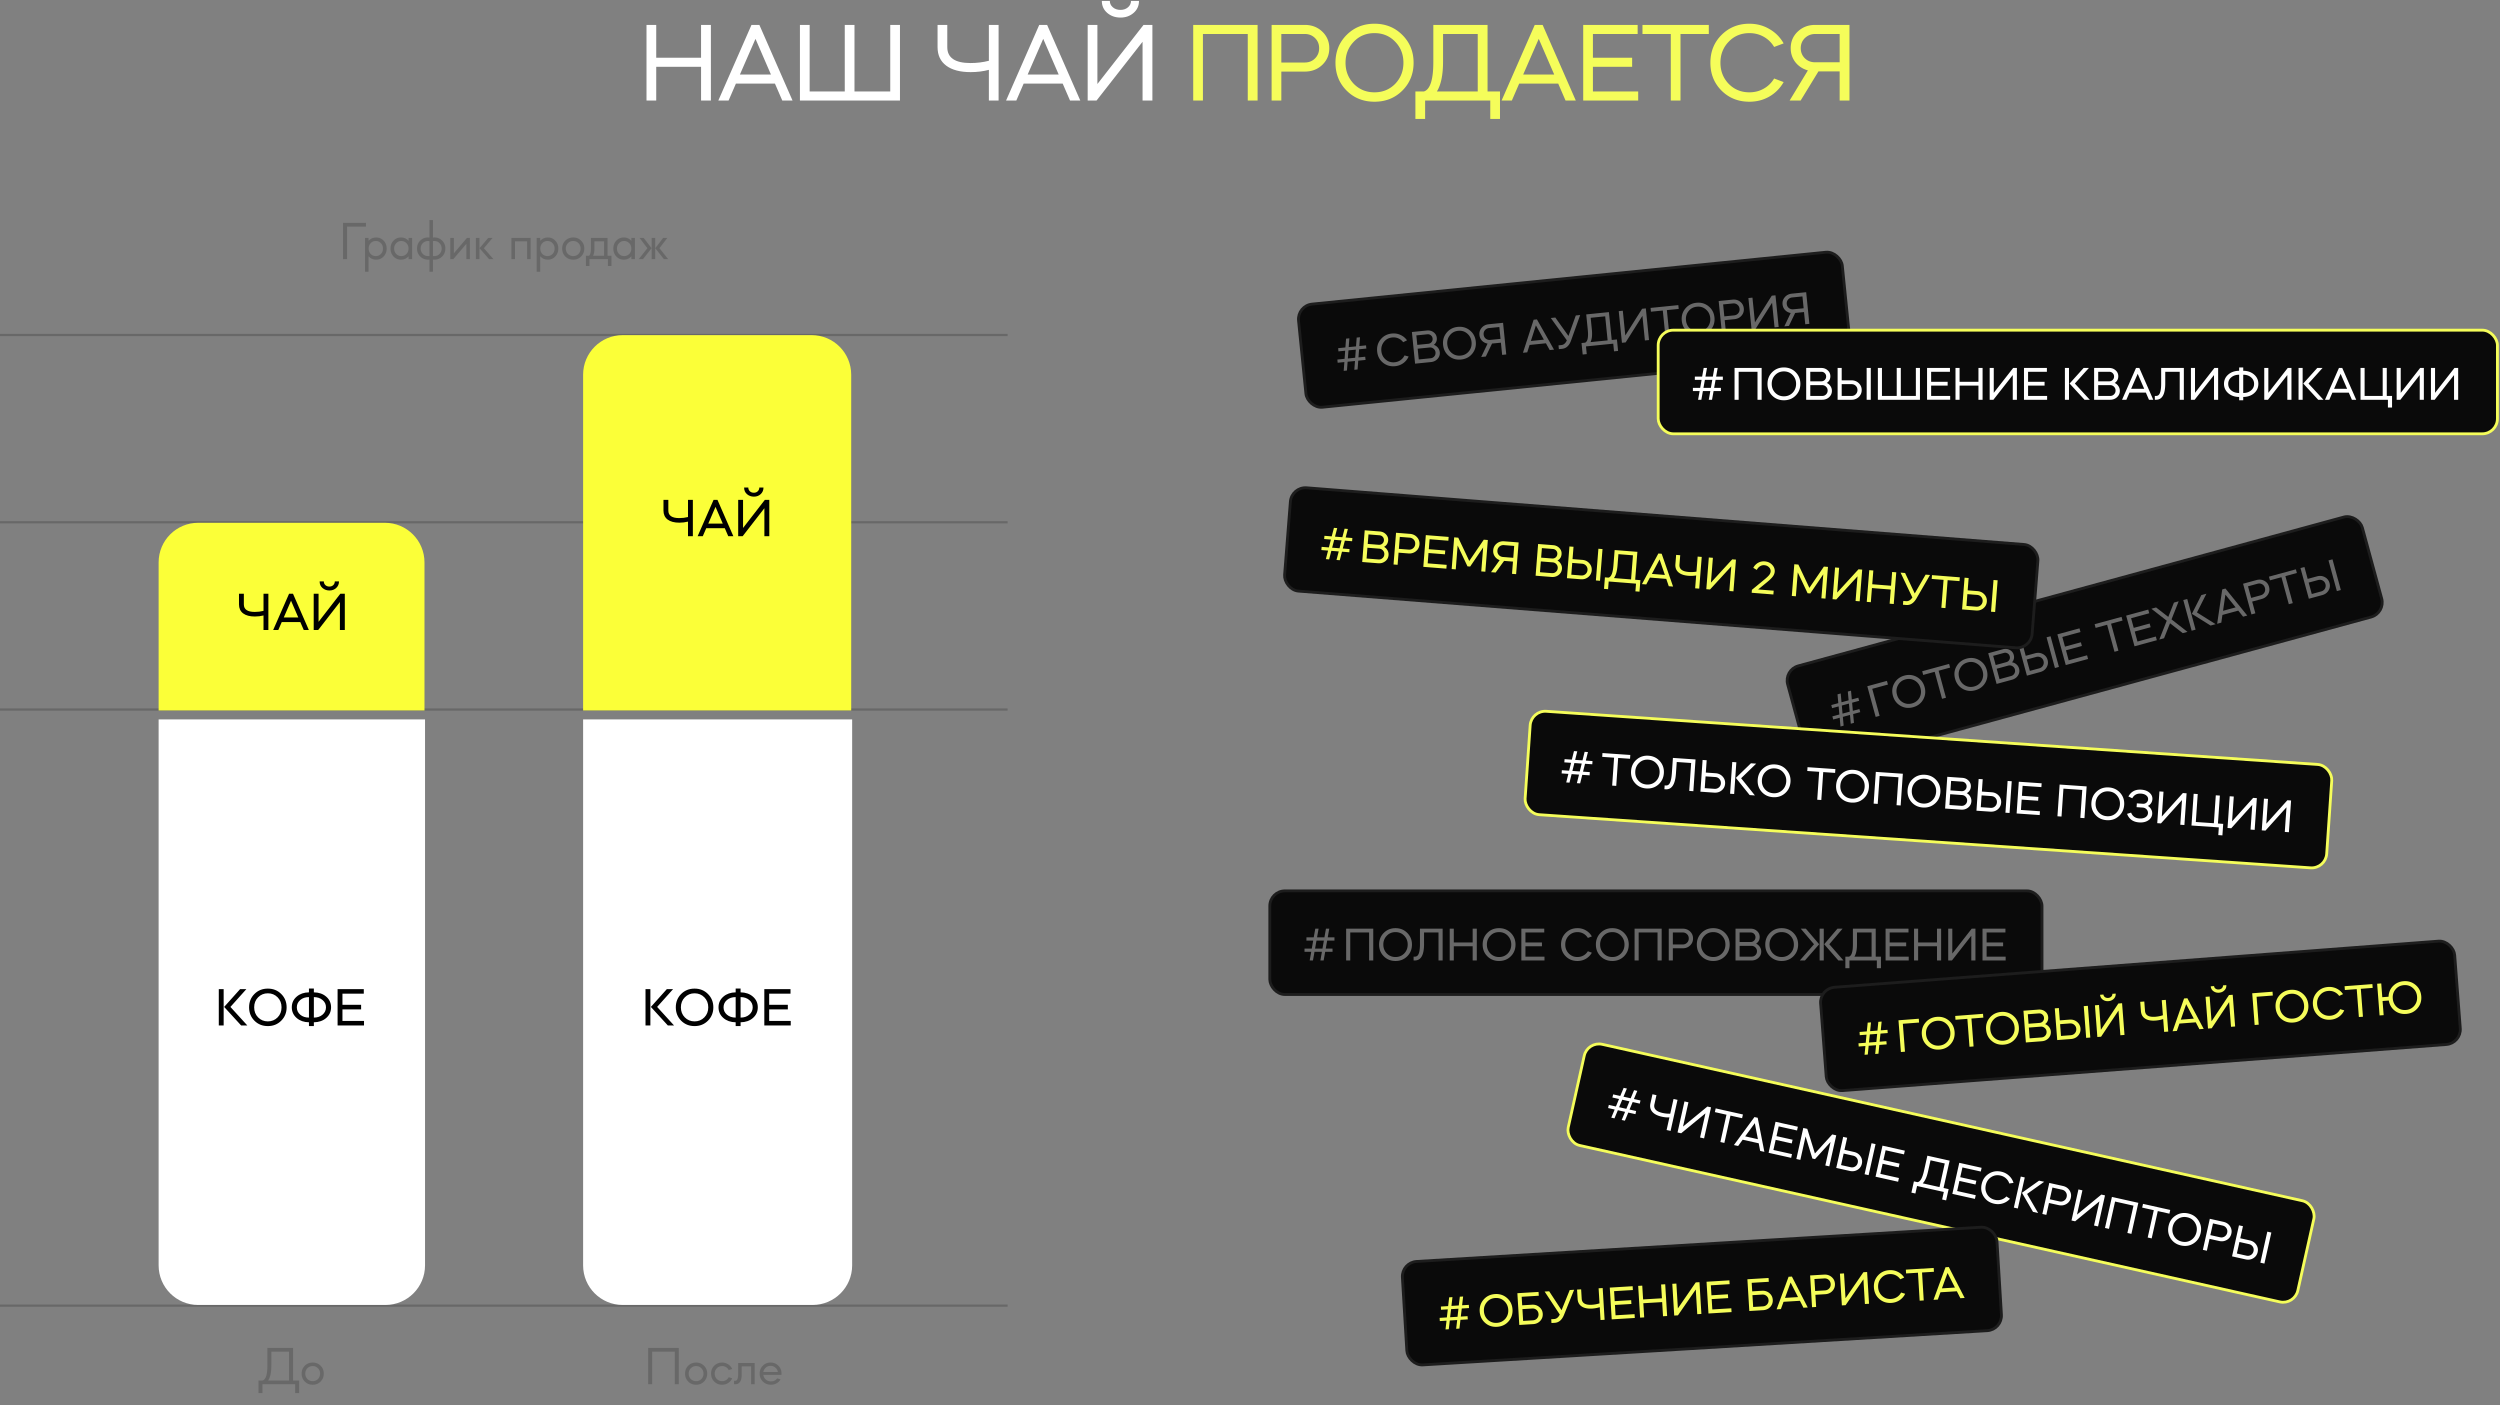 <svg xmlns="http://www.w3.org/2000/svg" width="1119" height="629" fill="none"><rect width="100%" height="100%" fill="#808080" stroke="none"/><path fill="#fff" d="M293.728 45h-4.352V11.151h4.352v14.7h20.067v-14.7h4.401V45h-4.401V29.913h-20.067V45Zm32.384 0h-4.594l14.845-33.849h3.53L354.738 45h-4.594l-3.288-7.592H329.4L326.112 45Zm18.955-11.654-6.915-15.957-6.963 15.957h13.878ZM358.048 45V11.151h4.352v29.787h15.716V11.151h4.352v29.787h16.006V11.151h4.352V45h-44.778Zm76.399-12.718c-4.706 0-8.349-.967-10.928-2.9-2.579-1.935-3.868-4.691-3.868-8.27v-9.96h4.352v9.96c0 4.74 3.465 7.109 10.396 7.109 2.837 0 5.577-.339 8.221-1.016V11.151h4.352V45h-4.352V31.267c-2.547.677-5.271 1.015-8.173 1.015ZM454.909 45h-4.593l14.845-33.849h3.53L483.536 45h-4.594l-3.288-7.592h-17.456L454.909 45Zm18.956-11.654L466.95 17.39l-6.963 15.957h13.878Zm37.546-14.651L490.811 45h-3.965V11.151h4.352v26.45l20.648-26.45h3.965V45h-4.4V18.695Zm-9.865-10.832c-2.385 0-4.384-.71-5.996-2.128-1.58-1.386-2.369-3.159-2.369-5.319h3.578c0 1.128.451 2.08 1.354 2.853.902.774 2.047 1.16 3.433 1.16 1.322 0 2.434-.386 3.337-1.16.902-.774 1.354-1.725 1.354-2.853h3.578c0 2.16-.79 3.933-2.37 5.32-1.611 1.418-3.578 2.127-5.899 2.127Z"/><path fill="#F5FD5A" d="M538.432 15.213V45h-4.352V11.151h28.819V45h-4.4V15.213h-20.067Zm35.091 16.828V45h-4.352V11.151h14.845c3.127 0 5.739 1 7.834 2.998 2.095 1.999 3.143 4.481 3.143 7.447s-1.048 5.448-3.143 7.447c-2.095 1.998-4.707 2.998-7.834 2.998h-10.493Zm10.493-16.828h-10.493v12.766h10.493c1.838 0 3.369-.613 4.594-1.838s1.838-2.74 1.838-4.545c0-1.838-.613-3.353-1.838-4.546-1.225-1.225-2.756-1.837-4.594-1.837Zm18.728.435c3.352-3.352 7.511-5.029 12.475-5.029 4.965 0 9.123 1.677 12.476 5.03 3.353 3.352 5.029 7.494 5.029 12.427 0 4.964-1.676 9.123-5.029 12.475-3.32 3.32-7.479 4.98-12.476 4.98-4.996 0-9.155-1.66-12.475-4.98-3.321-3.32-4.981-7.479-4.981-12.475 0-4.965 1.66-9.107 4.981-12.428Zm3.239 21.905c2.483 2.515 5.561 3.772 9.236 3.772 3.675 0 6.754-1.257 9.236-3.772 2.483-2.579 3.724-5.738 3.724-9.477 0-3.74-1.241-6.883-3.724-9.43-2.45-2.547-5.528-3.82-9.236-3.82-3.707 0-6.786 1.273-9.236 3.82-2.482 2.547-3.723 5.69-3.723 9.43 0 3.74 1.241 6.898 3.723 9.477Zm31.902 15.667h-4.352V40.938h3.82c2.804-.903 4.207-5.303 4.207-13.2V11.15h24.274v29.787h5.561V53.22h-4.352V45h-29.158v8.22Zm5.27-12.282h18.279V15.213h-15.522v12.33c0 5.965-.919 10.43-2.757 13.395ZM676.705 45h-4.594l14.845-33.849h3.53L705.331 45h-4.594l-3.288-7.592h-17.456L676.705 45Zm18.955-11.654-6.915-15.957-6.963 15.957h13.878Zm12.981-22.195h24.371v4.062h-20.019v10.638h17.553v4.062h-17.553v11.025h20.261V45h-24.613V11.151Zm39.203 4.062h-12.669v-4.062h29.69v4.062h-12.669V45h-4.352V15.213Zm35.184-4.594c3.288 0 6.27.79 8.946 2.37 2.708 1.547 4.836 3.69 6.383 6.43l-4.255 1.597c-1.161-1.935-2.708-3.45-4.642-4.546-1.935-1.096-4.078-1.644-6.432-1.644-3.707 0-6.786 1.273-9.236 3.82-2.482 2.547-3.723 5.69-3.723 9.43 0 3.74 1.241 6.898 3.723 9.477 2.483 2.515 5.561 3.772 9.236 3.772 2.354 0 4.497-.548 6.432-1.644 1.934-1.096 3.481-2.611 4.642-4.545l4.255 1.595a17.107 17.107 0 0 1-6.383 6.48c-2.676 1.547-5.658 2.32-8.946 2.32-4.996 0-9.155-1.66-12.475-4.98-3.321-3.32-4.981-7.479-4.981-12.475 0-4.965 1.66-9.107 4.981-12.428 3.352-3.352 7.511-5.029 12.475-5.029Zm30.92 21.325L805.969 45h-4.932l8.172-13.491c-2.321-.645-4.191-1.87-5.609-3.675-1.386-1.805-2.08-3.9-2.08-6.286 0-2.934 1.048-5.4 3.144-7.399 2.095-1.998 4.706-2.998 7.833-2.998h15.329V45h-4.4V31.944h-9.478Zm-1.451-4.062h10.929V15.213h-10.929c-1.805 0-3.352.613-4.642 1.838-1.225 1.225-1.837 2.724-1.837 4.497 0 1.805.612 3.32 1.837 4.545 1.225 1.193 2.772 1.79 4.642 1.79Z"/><path fill="#686868" d="M155.336 101.425V116h-1.8V99.75h10.275v1.675h-8.475Zm9.625 20.2h-1.575V106.5h1.575v1.3c.933-1 2.075-1.5 3.425-1.5 1.333 0 2.441.475 3.325 1.425.9.917 1.35 2.092 1.35 3.525 0 1.417-.45 2.6-1.35 3.55-.884.95-1.992 1.425-3.325 1.425-1.367 0-2.509-.508-3.425-1.525v6.925Zm5.525-12.775c-.6-.65-1.359-.975-2.275-.975-.917 0-1.684.325-2.3.975-.6.633-.9 1.433-.9 2.4 0 .967.3 1.775.9 2.425.633.633 1.4.95 2.3.95.916 0 1.675-.317 2.275-.95.616-.633.925-1.442.925-2.425 0-.983-.309-1.783-.925-2.4Zm8.989-2.55c1.367 0 2.5.5 3.4 1.5v-1.3h1.575v9.5h-1.575v-1.275c-.9 1-2.033 1.5-3.4 1.5-1.333 0-2.45-.475-3.35-1.425-.883-.967-1.325-2.15-1.325-3.55 0-1.417.442-2.592 1.325-3.525.9-.95 2.017-1.425 3.35-1.425Zm.175 1.575c-.916 0-1.683.325-2.3.975-.616.633-.925 1.433-.925 2.4 0 .967.309 1.775.925 2.425.617.633 1.384.95 2.3.95.884 0 1.642-.317 2.275-.95.617-.633.925-1.442.925-2.425 0-.983-.308-1.783-.925-2.4-.633-.65-1.391-.975-2.275-.975Zm14.715 8.35a2.98 2.98 0 0 1-.575-.05v5.45h-1.575v-5.45a2.98 2.98 0 0 1-.575.05c-1.417 0-2.6-.475-3.55-1.425-.95-.95-1.425-2.133-1.425-3.55 0-1.417.475-2.6 1.425-3.55.95-.95 2.133-1.425 3.55-1.425.017 0 .208.017.575.05V98.5h1.575v7.825c.367-.033.558-.05.575-.05 1.417 0 2.6.475 3.55 1.425.95.95 1.425 2.133 1.425 3.55 0 1.417-.475 2.6-1.425 3.55-.95.95-2.133 1.425-3.55 1.425Zm-2.725-8.35c-.95 0-1.75.325-2.4.975-.633.667-.95 1.467-.95 2.4 0 .933.317 1.733.95 2.4.65.65 1.45.975 2.4.975.3 0 .492-.008.575-.025v-6.675a2.98 2.98 0 0 0-.575-.05Zm2.725 0a2.98 2.98 0 0 0-.575.05v6.675c.083.017.275.025.575.025.967 0 1.758-.325 2.375-.975.633-.667.95-1.467.95-2.4 0-.933-.317-1.733-.95-2.4-.617-.65-1.408-.975-2.375-.975Zm14.38 1.275-5.85 6.85h-1.35v-9.5h1.6v6.875l5.85-6.875h1.325v9.5h-1.575v-6.85Zm12.124 6.85h-1.95l-4.275-4.9 3.875-4.6h1.95l-3.875 4.6 4.275 4.9Zm-6.25-9.5v9.5h-1.6v-9.5h1.6Zm15.894 1.525V116h-1.6v-9.5h8.6v9.5h-1.575v-7.975h-5.425Zm11.279 13.6h-1.575V106.5h1.575v1.3c.933-1 2.075-1.5 3.425-1.5 1.333 0 2.441.475 3.325 1.425.9.917 1.35 2.092 1.35 3.525 0 1.417-.45 2.6-1.35 3.55-.884.95-1.992 1.425-3.325 1.425-1.367 0-2.509-.508-3.425-1.525v6.925Zm5.525-12.775c-.6-.65-1.359-.975-2.275-.975-.917 0-1.684.325-2.3.975-.6.633-.9 1.433-.9 2.4 0 .967.3 1.775.9 2.425.633.633 1.4.95 2.3.95.916 0 1.675-.317 2.275-.95.616-.633.925-1.442.925-2.425 0-.983-.309-1.783-.925-2.4Zm5.714 5.95c-.933-.967-1.4-2.15-1.4-3.55 0-1.417.467-2.592 1.4-3.525.95-.95 2.134-1.425 3.55-1.425 1.417 0 2.592.475 3.525 1.425.95.917 1.425 2.092 1.425 3.525 0 1.417-.475 2.6-1.425 3.55-.933.95-2.108 1.425-3.525 1.425-1.416 0-2.6-.475-3.55-1.425Zm1.175-5.95c-.633.633-.95 1.433-.95 2.4 0 .95.317 1.758.95 2.425.667.633 1.459.95 2.375.95.934 0 1.717-.317 2.35-.95.634-.667.95-1.475.95-2.425 0-.967-.316-1.767-.95-2.4-.633-.65-1.416-.975-2.35-.975-.933 0-1.725.325-2.375.975Zm9.636 7.15v3.075h-1.575v-4.6h1.4c.55-.5.825-1.558.825-3.175v-4.8h7.45v7.975h1.75v4.6h-1.575V116h-8.275Zm1.6-1.525h4.95v-6.45h-4.325v3.325c0 1.317-.209 2.358-.625 3.125Zm13.765-8.175c1.366 0 2.5.5 3.4 1.5v-1.3h1.575v9.5h-1.575v-1.275c-.9 1-2.034 1.5-3.4 1.5-1.334 0-2.45-.475-3.35-1.425-.884-.967-1.325-2.15-1.325-3.55 0-1.417.441-2.592 1.325-3.525.9-.95 2.016-1.425 3.35-1.425Zm.175 1.575c-.917 0-1.684.325-2.3.975-.617.633-.925 1.433-.925 2.4 0 .967.308 1.775.925 2.425.616.633 1.383.95 2.3.95.883 0 1.641-.317 2.275-.95.616-.633.925-1.442.925-2.425 0-.983-.309-1.783-.925-2.4-.634-.65-1.392-.975-2.275-.975ZM299.071 116h-1.9l-3.875-4.9 3.525-4.6h1.875l-3.525 4.6 3.9 4.9Zm-11.275 0h-1.9l3.875-4.9-3.5-4.6h1.85l3.525 4.6-3.85 4.9Zm5.475-9.5v9.5h-1.575v-9.5h1.575ZM117.478 619.582v3.95h-1.775v-5.6h1.775c1.466-.4 2.2-2.608 2.2-6.625v-7.975h11.5v14.6h2.725v5.6h-1.8v-3.95h-14.625Zm2.525-1.65h9.375v-12.925h-7.925v6.2c0 3.117-.484 5.358-1.45 6.725Zm16.418.45c-.933-.967-1.4-2.15-1.4-3.55 0-1.417.467-2.592 1.4-3.525.95-.95 2.133-1.425 3.55-1.425 1.417 0 2.592.475 3.525 1.425.95.917 1.425 2.092 1.425 3.525 0 1.417-.475 2.6-1.425 3.55-.933.95-2.108 1.425-3.525 1.425-1.417 0-2.6-.475-3.55-1.425Zm1.175-5.95c-.633.633-.95 1.433-.95 2.4 0 .95.317 1.758.95 2.425.667.633 1.458.95 2.375.95.933 0 1.717-.317 2.35-.95.633-.667.95-1.475.95-2.425 0-.967-.317-1.767-.95-2.4-.633-.65-1.417-.975-2.35-.975s-1.725.325-2.375.975ZM291.909 605.007v14.575h-1.8v-16.25h13.725v16.25h-1.8v-14.575h-10.125Zm16.127 13.375c-.933-.967-1.4-2.15-1.4-3.55 0-1.417.467-2.592 1.4-3.525.95-.95 2.134-1.425 3.55-1.425 1.417 0 2.592.475 3.525 1.425.95.917 1.425 2.092 1.425 3.525 0 1.417-.475 2.6-1.425 3.55-.933.95-2.108 1.425-3.525 1.425-1.416 0-2.6-.475-3.55-1.425Zm1.175-5.95c-.633.633-.95 1.433-.95 2.4 0 .95.317 1.758.95 2.425.667.633 1.459.95 2.375.95.934 0 1.717-.317 2.35-.95.634-.667.95-1.475.95-2.425 0-.967-.316-1.767-.95-2.4-.633-.65-1.416-.975-2.35-.975-.933 0-1.725.325-2.375.975Zm18.521.325-1.575.475a3.06 3.06 0 0 0-1.175-1.3 3.28 3.28 0 0 0-1.75-.475c-.95 0-1.742.325-2.375.975-.633.633-.95 1.433-.95 2.4 0 .95.317 1.758.95 2.425.633.633 1.425.95 2.375.95a3.28 3.28 0 0 0 1.75-.475 3.06 3.06 0 0 0 1.175-1.3l1.575.475a4.743 4.743 0 0 1-1.8 2.125c-.8.517-1.708.775-2.725.775-1.4 0-2.575-.475-3.525-1.425-.933-.967-1.4-2.15-1.4-3.55 0-1.417.467-2.592 1.4-3.525.95-.95 2.125-1.425 3.525-1.425 1 0 1.908.267 2.725.8a4.618 4.618 0 0 1 1.8 2.075Zm1.419 6.825h-.6v-1.525h.5c.9 0 1.35-1 1.35-3v-4.975h7.375v9.5h-1.575v-7.975h-4.225v3.775c0 1.4-.25 2.45-.75 3.15-.5.7-1.192 1.05-2.075 1.05Zm20.634-4.2h-8.125c.116.85.491 1.55 1.125 2.1.633.55 1.4.825 2.3.825 1.2 0 2.125-.45 2.775-1.35l1.525.475a4.774 4.774 0 0 1-1.8 1.75c-.734.417-1.567.625-2.5.625-1.45 0-2.659-.475-3.625-1.425-.95-.95-1.425-2.133-1.425-3.55 0-1.417.466-2.592 1.4-3.525.916-.95 2.083-1.425 3.5-1.425 1.383 0 2.541.475 3.475 1.425.933.933 1.4 2.108 1.4 3.525 0 .283-.009.467-.025.55Zm-8.125-1.275h6.525a3.296 3.296 0 0 0-1.15-1.975c-.6-.517-1.309-.775-2.125-.775-.817 0-1.525.258-2.125.775a3.342 3.342 0 0 0-1.125 1.975Z"/><path stroke="#686868" d="M451 317.595H0M451 584.416H0M451 149.945H0M451 233.77H0"/><path fill="#fff" d="M71 322.001h119.243v244.39c0 9.781-7.928 17.709-17.709 17.709H88.709C78.93 584.1 71 576.172 71 566.391v-244.39Z"/><path fill="#FBFF38" d="M71 251.709C71 241.929 78.929 234 88.71 234h83.581c9.78 0 17.709 7.929 17.709 17.709V318H71v-66.291Z"/><path fill="#fff" d="M260.999 322.001h120.424v244.39c0 9.781-7.929 17.709-17.709 17.709h-85.005c-9.781 0-17.71-7.928-17.71-17.709v-244.39Z"/><path fill="#FBFF38" d="M261 167.709c0-9.78 7.929-17.709 17.709-17.709h84.582c9.78 0 17.709 7.929 17.709 17.709V318H261V167.709Z"/><path fill="#000" d="M110.708 459h-2.775l-7.6-8.3 7.125-7.95h2.8l-7.125 7.95 7.575 8.3Zm-12.775 0v-16.25h2.175V459h-2.175Zm21.96-16.5c2.383 0 4.375.8 5.975 2.4 1.616 1.6 2.425 3.592 2.425 5.975 0 2.383-.809 4.383-2.425 6-1.6 1.6-3.592 2.4-5.975 2.4-2.4 0-4.4-.8-6-2.4-1.6-1.617-2.4-3.617-2.4-6s.8-4.375 2.4-5.975c1.6-1.6 3.6-2.4 6-2.4Zm-6.125 8.375c0 1.817.583 3.317 1.75 4.5 1.183 1.2 2.641 1.8 4.375 1.8 1.733 0 3.191-.6 4.375-1.8 1.166-1.183 1.75-2.683 1.75-4.5 0-1.8-.584-3.292-1.75-4.475-1.184-1.2-2.642-1.8-4.375-1.8-1.734 0-3.192.6-4.375 1.8-1.167 1.183-1.75 2.675-1.75 4.475Zm16.842 0c0-1.933.725-3.525 2.175-4.775 1.433-1.25 3.266-1.892 5.5-1.925v-1.7h2.2v1.7c2.25.033 4.091.675 5.525 1.925 1.45 1.25 2.175 2.842 2.175 4.775 0 1.917-.725 3.508-2.175 4.775-1.434 1.25-3.275 1.892-5.525 1.925v1.7h-2.2v-1.7c-2.234-.033-4.067-.675-5.5-1.925-1.45-1.267-2.175-2.858-2.175-4.775Zm9.875-4.575v9.175c1.566 0 2.858-.433 3.875-1.3 1.033-.883 1.55-1.983 1.55-3.3 0-1.333-.517-2.425-1.55-3.275-1.017-.867-2.309-1.3-3.875-1.3Zm-2.2 9.175V446.3c-1.584 0-2.884.433-3.9 1.3-1.017.867-1.525 1.958-1.525 3.275 0 1.333.508 2.433 1.525 3.3 1.016.867 2.316 1.3 3.9 1.3Zm12.822-12.725h11.725v2.025h-9.55v4.975h8.35v2.05h-8.35v5.175h9.65V459h-11.825v-16.25ZM114.073 275.95c-2.25 0-4-.467-5.25-1.4-1.233-.95-1.85-2.283-1.85-4v-4.8h2.175v4.8c0 2.233 1.634 3.35 4.9 3.35 1.334 0 2.634-.158 3.9-.475v-7.675h2.175V282h-2.175v-6.525c-1.25.317-2.541.475-3.875.475Zm10.492 6.05h-2.3l7.125-16.25h1.75l7.1 16.25h-2.275l-1.55-3.575h-8.3l-1.55 3.575Zm8.95-5.625-3.25-7.5-3.25 7.5h6.5Zm6.898 5.625v-16.25h2.175v12.575l9.75-12.575h2V282h-2.2v-12.525L142.413 282h-2Zm2.65-21.775h1.875c0 .667.233 1.225.7 1.675.483.433 1.083.65 1.8.65.7 0 1.275-.217 1.725-.65.466-.45.7-1.008.7-1.675h1.875c0 1.183-.409 2.158-1.225 2.925-.817.767-1.834 1.15-3.05 1.15-1.217 0-2.259-.375-3.125-1.125-.85-.75-1.275-1.733-1.275-2.95ZM301.708 459h-2.775l-7.6-8.3 7.125-7.95h2.8l-7.125 7.95 7.575 8.3Zm-12.775 0v-16.25h2.175V459h-2.175Zm21.96-16.5c2.383 0 4.375.8 5.975 2.4 1.616 1.6 2.425 3.592 2.425 5.975 0 2.383-.809 4.383-2.425 6-1.6 1.6-3.592 2.4-5.975 2.4-2.4 0-4.4-.8-6-2.4-1.6-1.617-2.4-3.617-2.4-6s.8-4.375 2.4-5.975c1.6-1.6 3.6-2.4 6-2.4Zm-6.125 8.375c0 1.817.583 3.317 1.75 4.5 1.183 1.2 2.641 1.8 4.375 1.8 1.733 0 3.191-.6 4.375-1.8 1.166-1.183 1.75-2.683 1.75-4.5 0-1.8-.584-3.292-1.75-4.475-1.184-1.2-2.642-1.8-4.375-1.8-1.734 0-3.192.6-4.375 1.8-1.167 1.183-1.75 2.675-1.75 4.475Zm16.842 0c0-1.933.725-3.525 2.175-4.775 1.433-1.25 3.266-1.892 5.5-1.925v-1.7h2.2v1.7c2.25.033 4.091.675 5.525 1.925 1.45 1.25 2.175 2.842 2.175 4.775 0 1.917-.725 3.508-2.175 4.775-1.434 1.25-3.275 1.892-5.525 1.925v1.7h-2.2v-1.7c-2.234-.033-4.067-.675-5.5-1.925-1.45-1.267-2.175-2.858-2.175-4.775Zm9.875-4.575v9.175c1.566 0 2.858-.433 3.875-1.3 1.033-.883 1.55-1.983 1.55-3.3 0-1.333-.517-2.425-1.55-3.275-1.017-.867-2.309-1.3-3.875-1.3Zm-2.2 9.175V446.3c-1.584 0-2.884.433-3.9 1.3-1.017.867-1.525 1.958-1.525 3.275 0 1.333.508 2.433 1.525 3.3 1.016.867 2.316 1.3 3.9 1.3Zm12.822-12.725h11.725v2.025h-9.55v4.975h8.35v2.05h-8.35v5.175h9.65V459h-11.825v-16.25ZM304.073 233.95c-2.25 0-4-.467-5.25-1.4-1.233-.95-1.85-2.283-1.85-4v-4.8h2.175v4.8c0 2.233 1.634 3.35 4.9 3.35 1.334 0 2.634-.158 3.9-.475v-7.675h2.175V240h-2.175v-6.525c-1.25.317-2.541.475-3.875.475Zm10.492 6.05h-2.3l7.125-16.25h1.75l7.1 16.25h-2.275l-1.55-3.575h-8.3l-1.55 3.575Zm8.95-5.625-3.25-7.5-3.25 7.5h6.5Zm6.898 5.625v-16.25h2.175v12.575l9.75-12.575h2V240h-2.2v-12.525L332.413 240h-2Zm2.65-21.775h1.875c0 .667.233 1.225.7 1.675.483.433 1.083.65 1.8.65.7 0 1.275-.217 1.725-.65.466-.45.7-1.008.7-1.675h1.875c0 1.183-.409 2.158-1.225 2.925-.817.767-1.834 1.15-3.05 1.15-1.217 0-2.259-.375-3.125-1.125-.85-.75-1.275-1.733-1.275-2.95Z"/><rect width="345.635" height="46.385" x="568.364" y="398.755" fill="#0A0A0A" rx="6.757"/><rect width="345.635" height="46.385" x="568.364" y="398.755" stroke="#1D1D1D" stroke-width="1.271" rx="6.757"/><path fill="#686868" d="M586.909 426.025h-3.011v-1.445h3.255l.631-3.58h-3.031l.02-1.445h3.255l.692-3.885h1.485l-.692 3.885h3.296l.691-3.885h1.486l-.692 3.885h3.011V421h-3.255l-.651 3.58h3.031l.02 1.445h-3.295l-.692 3.885h-1.465l.692-3.885h-3.316l-.692 3.885h-1.465l.692-3.885Zm2.36-5.025-.651 3.58h3.316l.631-3.58h-3.296ZM604.371 417.379v12.531h-1.831v-14.24h12.125v14.24h-1.852v-12.531h-8.442Zm15.012.183c1.411-1.411 3.16-2.116 5.249-2.116 2.089 0 3.838.705 5.249 2.116 1.41 1.41 2.115 3.153 2.115 5.228 0 2.089-.705 3.838-2.115 5.249-1.397 1.396-3.147 2.095-5.249 2.095s-3.852-.699-5.249-2.095c-1.397-1.397-2.095-3.147-2.095-5.249 0-2.089.698-3.831 2.095-5.228Zm1.363 9.215c1.045 1.058 2.34 1.587 3.886 1.587 1.546 0 2.841-.529 3.886-1.587 1.044-1.085 1.566-2.414 1.566-3.987s-.522-2.896-1.566-3.967c-1.031-1.072-2.326-1.607-3.886-1.607s-2.855.535-3.886 1.607c-1.044 1.071-1.566 2.394-1.566 3.967s.522 2.902 1.566 3.987Zm12.511 3.133h-.529v-1.709h.529a1.73 1.73 0 0 0 1.18-.427c.759-.692 1.139-2.421 1.139-5.188v-6.916h10.152v14.24h-1.852v-12.531h-6.469v5.207c0 4.883-1.383 7.324-4.15 7.324Zm17.463 0h-1.831v-14.24h1.831v6.184h8.443v-6.184h1.851v14.24h-1.851v-6.347h-8.443v6.347Zm15.013-12.348c1.41-1.411 3.16-2.116 5.248-2.116 2.089 0 3.838.705 5.249 2.116 1.41 1.41 2.116 3.153 2.116 5.228 0 2.089-.706 3.838-2.116 5.249-1.397 1.396-3.147 2.095-5.249 2.095s-3.852-.699-5.248-2.095c-1.397-1.397-2.096-3.147-2.096-5.249 0-2.089.699-3.831 2.096-5.228Zm1.363 9.215c1.044 1.058 2.339 1.587 3.885 1.587 1.546 0 2.842-.529 3.886-1.587 1.044-1.085 1.566-2.414 1.566-3.987s-.522-2.896-1.566-3.967c-1.031-1.072-2.326-1.607-3.886-1.607-1.559 0-2.855.535-3.885 1.607-1.045 1.071-1.567 2.394-1.567 3.967s.522 2.902 1.567 3.987Zm13.858-11.107h10.253v1.709h-8.422v4.475h7.385v1.709h-7.385v4.638h8.524v1.709h-10.355v-14.24Zm25.112-.224c1.383 0 2.638.332 3.764.997a7.055 7.055 0 0 1 2.685 2.705l-1.79.672a5.3 5.3 0 0 0-1.953-1.913c-.814-.461-1.716-.691-2.706-.691-1.56 0-2.855.535-3.886 1.607-1.044 1.071-1.566 2.394-1.566 3.967s.522 2.902 1.566 3.987c1.045 1.058 2.34 1.587 3.886 1.587.99 0 1.892-.231 2.706-.692a5.29 5.29 0 0 0 1.953-1.912l1.79.671a7.194 7.194 0 0 1-2.685 2.726c-1.126.651-2.381.977-3.764.977-2.102 0-3.852-.699-5.249-2.095-1.397-1.397-2.095-3.147-2.095-5.249 0-2.089.698-3.831 2.095-5.228 1.411-1.411 3.16-2.116 5.249-2.116Zm10.347 2.116c1.41-1.411 3.16-2.116 5.248-2.116 2.089 0 3.839.705 5.249 2.116 1.411 1.41 2.116 3.153 2.116 5.228 0 2.089-.705 3.838-2.116 5.249-1.397 1.396-3.146 2.095-5.249 2.095-2.102 0-3.851-.699-5.248-2.095-1.397-1.397-2.096-3.147-2.096-5.249 0-2.089.699-3.831 2.096-5.228Zm1.363 9.215c1.044 1.058 2.339 1.587 3.885 1.587 1.547 0 2.842-.529 3.886-1.587 1.044-1.085 1.566-2.414 1.566-3.987s-.522-2.896-1.566-3.967c-1.031-1.072-2.326-1.607-3.886-1.607-1.559 0-2.854.535-3.885 1.607-1.045 1.071-1.567 2.394-1.567 3.967s.522 2.902 1.567 3.987Zm15.689-9.398v12.531h-1.831v-14.24h12.125v14.24h-1.851v-12.531h-8.443Zm15.298 7.079v5.452h-1.831v-14.24h6.245c1.316 0 2.414.42 3.296 1.261.881.841 1.322 1.885 1.322 3.133s-.441 2.292-1.322 3.133c-.882.841-1.98 1.261-3.296 1.261h-4.414Zm4.414-7.079h-4.414v5.37h4.414c.773 0 1.417-.257 1.933-.773.515-.515.773-1.153.773-1.912 0-.773-.258-1.411-.773-1.912-.516-.516-1.16-.773-1.933-.773Zm8.413.183c1.41-1.411 3.16-2.116 5.248-2.116 2.089 0 3.839.705 5.249 2.116 1.411 1.41 2.116 3.153 2.116 5.228 0 2.089-.705 3.838-2.116 5.249-1.397 1.396-3.146 2.095-5.249 2.095-2.102 0-3.851-.699-5.248-2.095-1.397-1.397-2.096-3.147-2.096-5.249 0-2.089.699-3.831 2.096-5.228Zm1.363 9.215c1.044 1.058 2.339 1.587 3.885 1.587 1.547 0 2.842-.529 3.886-1.587 1.044-1.085 1.567-2.414 1.567-3.987s-.523-2.896-1.567-3.967c-1.031-1.072-2.326-1.607-3.886-1.607-1.559 0-2.854.535-3.885 1.607-1.044 1.071-1.567 2.394-1.567 3.967s.523 2.902 1.567 3.987Zm21.019 3.133h-7.161v-14.24h6.754c1.14 0 2.103.359 2.889 1.078.787.705 1.18 1.587 1.18 2.645 0 1.288-.536 2.285-1.607 2.99a3.852 3.852 0 0 1 1.668 1.444c.421.624.631 1.323.631 2.096 0 1.125-.421 2.075-1.262 2.848-.84.759-1.871 1.139-3.092 1.139Zm0-6.55h-5.33v4.841h5.33c.692 0 1.268-.23 1.729-.691.475-.462.712-1.038.712-1.73 0-.664-.237-1.234-.712-1.708a2.352 2.352 0 0 0-1.729-.712Zm-.407-5.981h-4.923v4.272h4.923c.624 0 1.14-.204 1.546-.611.421-.407.631-.915.631-1.525 0-.611-.21-1.119-.631-1.526-.406-.407-.922-.61-1.546-.61Zm8.659.183c1.411-1.411 3.16-2.116 5.249-2.116 2.089 0 3.838.705 5.249 2.116 1.41 1.41 2.115 3.153 2.115 5.228 0 2.089-.705 3.838-2.115 5.249-1.397 1.396-3.147 2.095-5.249 2.095s-3.852-.699-5.249-2.095c-1.396-1.397-2.095-3.147-2.095-5.249 0-2.089.699-3.831 2.095-5.228Zm1.363 9.215c1.045 1.058 2.34 1.587 3.886 1.587 1.546 0 2.841-.529 3.886-1.587 1.044-1.085 1.566-2.414 1.566-3.987s-.522-2.896-1.566-3.967c-1.031-1.072-2.326-1.607-3.886-1.607s-2.855.535-3.886 1.607c-1.044 1.071-1.566 2.394-1.566 3.967s.522 2.902 1.566 3.987Zm14.301 3.133h-2.299l6.347-7.263-5.94-6.977h2.299l5.96 6.977-6.367 7.263Zm17.251 0h-2.299l-6.347-7.263 5.941-6.977h2.298l-5.94 6.977 6.347 7.263Zm-8.829-14.24v14.24h-1.851v-14.24h1.851Zm11.497 17.699h-1.831v-5.168h1.607c1.18-.379 1.77-2.231 1.77-5.554v-6.977h10.212v12.531h2.34v5.168h-1.831v-3.459h-12.267v3.459Zm2.217-5.168h7.69v-10.822h-6.53v5.187c0 2.509-.387 4.388-1.16 5.635Zm13.957-12.531h10.253v1.709h-8.422v4.475h7.385v1.709h-7.385v4.638h8.524v1.709h-10.355v-14.24Zm14.565 14.24h-1.83v-14.24h1.83v6.184h8.443v-6.184h1.851v14.24h-1.851v-6.347h-8.443v6.347Zm15.135 0h-1.668v-14.24h1.831v11.128l8.687-11.128h1.668v14.24h-1.851v-11.067l-8.667 11.067Zm13.689-14.24h10.253v1.709h-8.422v4.475h7.385v1.709h-7.385v4.638h8.524v1.709H887.37v-14.24Z"/><rect width="266.635" height="46.385" x="798.38" y="299.832" fill="#0A0A0A" rx="6.757" transform="rotate(-15.259 798.38 299.832)"/><rect width="266.635" height="46.385" x="798.38" y="299.832" stroke="#1D1D1D" stroke-width="1.271" rx="6.757" transform="rotate(-15.259 798.38 299.832)"/><path fill="#686868" d="m823.448 321.259-2.905.792-.38-1.393 3.14-.857-.334-3.62-2.924.798-.361-1.399 3.141-.857-.356-3.93 1.433-.391.355 3.931 3.18-.868-.356-3.93 1.433-.391.355 3.93 2.905-.792.38 1.393-3.14.857.314 3.626 2.925-.798.399 1.388-3.179.867.355 3.931-1.413.386-.355-3.931-3.199.873.355 3.93-1.413.386-.355-3.931Zm.954-5.469.314 3.626 3.199-.873-.334-3.62-3.179.867ZM838.018 308.322l3.298 12.09-1.766.482-3.748-13.739 8.793-2.398.449 1.648-7.026 1.917Zm9.893-2.509c.99-1.732 2.492-2.873 4.507-3.422 2.015-.55 3.889-.33 5.621.659 1.732.99 2.871 2.486 3.417 4.488.55 2.015.33 3.888-.66 5.62-.98 1.715-2.484 2.85-4.512 3.403-2.028.553-3.9.34-5.615-.64-1.716-.98-2.85-2.484-3.403-4.513-.55-2.014-.335-3.88.645-5.595Zm3.741 8.532c1.286.746 2.674.915 4.166.508 1.492-.407 2.602-1.258 3.331-2.553.722-1.322.876-2.741.462-4.259-.414-1.518-1.266-2.656-2.555-3.415-1.277-.762-2.667-.938-4.172-.528-1.505.411-2.613 1.268-3.326 2.573-.725 1.309-.881 2.722-.467 4.24.414 1.517 1.268 2.662 2.561 3.434Zm14.309-13.646-5.142 1.403-.45-1.648 12.051-3.288.45 1.649-5.143 1.403 3.298 12.089-1.766.482-3.298-12.09Zm9.78-2.478c.99-1.732 2.492-2.873 4.507-3.422 2.015-.55 3.888-.33 5.62.66 1.732.989 2.871 2.485 3.418 4.487.549 2.015.329 3.888-.66 5.62-.98 1.715-2.484 2.85-4.512 3.403-2.029.553-3.9.34-5.616-.64-1.715-.98-2.849-2.484-3.402-4.512-.55-2.015-.335-3.88.645-5.596Zm3.74 8.532c1.286.746 2.675.915 4.167.509 1.491-.407 2.602-1.259 3.331-2.554.722-1.322.876-2.741.462-4.259-.414-1.518-1.266-2.656-2.556-3.415-1.276-.762-2.667-.938-4.171-.528-1.505.411-2.613 1.268-3.326 2.573-.725 1.309-.881 2.722-.467 4.24.414 1.518 1.267 2.662 2.56 3.434Zm21.103-2.509-6.908 1.884-3.748-13.738 6.516-1.778c1.099-.299 2.123-.206 3.071.28.944.474 1.556 1.221 1.834 2.241.339 1.243.085 2.346-.763 3.308a3.847 3.847 0 0 1 1.989.955c.57.491.957 1.11 1.16 1.855.296 1.086.141 2.113-.467 3.08-.612.954-1.506 1.592-2.684 1.913Zm-1.724-6.32-5.142 1.403 1.275 4.671 5.142-1.403c.667-.182 1.162-.556 1.486-1.122.336-.57.414-1.188.232-1.856a2.33 2.33 0 0 0-1.137-1.461 2.357 2.357 0 0 0-1.856-.232Zm-1.966-5.663-4.75 1.296 1.125 4.121 4.749-1.295c.602-.165 1.046-.496 1.331-.996.299-.503.368-1.049.207-1.638s-.497-1.024-1.01-1.306c-.5-.285-1.05-.346-1.652-.182Zm16.338 8.533-5.986 1.633-3.748-13.739 1.766-.482 1.457 5.339 4.219-1.151c1.243-.339 2.401-.219 3.472.36 1.072.579 1.769 1.457 2.09 2.635.325 1.191.173 2.308-.457 3.351-.619 1.026-1.557 1.711-2.813 2.054Zm-6.062-5.601 1.392 5.103 4.22-1.151c.746-.203 1.295-.613 1.647-1.229.361-.633.444-1.309.248-2.029-.172-.628-.501-1.115-.989-1.46-.491-.358-1.056-.52-1.693-.487l-.448.059-.157.043-4.22 1.151Zm14.403 3.325-1.786.487-3.748-13.738 1.786-.487 3.748 13.738Zm-.691-14.572 9.892-2.698.449 1.648-8.125 2.217 1.178 4.317 7.124-1.943.45 1.649-7.124 1.943 1.22 4.475 8.224-2.243.45 1.648-9.99 2.725-3.748-13.738Zm22.262-4.302-5.142 1.403-.45-1.649 12.051-3.287.45 1.649-5.142 1.402 3.298 12.09-1.767.482-3.298-12.09Zm8.519-4.095 9.892-2.699.45 1.649-8.126 2.217 1.178 4.317 7.125-1.943.449 1.649-7.124 1.943 1.221 4.475 8.223-2.243.45 1.648-9.99 2.725-3.748-13.738Zm18.165 2.277-6.88-5.356 2.12-.578 5.454 4.227 2.533-6.406 2.12-.578-3.207 8.108 7.151 5.577-2.119.578-5.701-4.433-2.68 6.719-2.12.579 3.329-8.437Zm21.906 1.553-2.276.621-8.369-5.246 4.228-8.386 2.277-.621-4.228 8.386 8.368 5.246Zm-10.755 2.934-3.748-13.739 1.767-.482 3.747 13.739-1.766.482Zm13.279-3.623-1.865.509 2.278-15.382 1.433-.391 9.776 12.095-1.87.508-2.17-2.717-7.088 1.933-.494 3.445Zm6.402-6.829-4.572-5.711-1.06 7.248 5.632-1.537Zm7.41-2.589 1.43 5.26-1.76.482-3.75-13.739 6.02-1.644c1.27-.346 2.44-.229 3.51.35 1.08.579 1.78 1.471 2.1 2.674.33 1.204.18 2.328-.45 3.371-.63 1.043-1.58 1.738-2.84 2.084l-4.26 1.162Zm2.39-7.992-4.26 1.162 1.42 5.181 4.26-1.162c.74-.203 1.3-.621 1.66-1.254.36-.633.44-1.316.24-2.048-.2-.746-.62-1.293-1.25-1.642-.63-.361-1.32-.44-2.07-.237Zm10.71-2.921-5.14 1.403-.45-1.649 12.05-3.287.45 1.648-5.14 1.403 3.3 12.09-1.77.482-3.3-12.09Zm18.25 8.01-5.98 1.633-3.75-13.738 1.77-.482 1.45 5.338 4.22-1.151c1.25-.339 2.4-.219 3.47.36 1.08.579 1.77 1.458 2.09 2.635.33 1.191.18 2.308-.45 3.351-.62 1.027-1.56 1.711-2.82 2.054Zm-6.06-5.6 1.39 5.103 4.22-1.151c.75-.204 1.3-.614 1.65-1.23.36-.633.44-1.309.25-2.029-.17-.628-.5-1.114-.99-1.459a2.565 2.565 0 0 0-1.69-.487l-.45.059-.16.043-4.22 1.151Zm14.4 3.325-1.78.487-3.75-13.739 1.79-.487 3.74 13.739Z"/><rect width="244.635" height="46.385" x="580.546" y="136.8" fill="#0A0A0A" rx="6.757" transform="rotate(-5.766 580.546 136.8)"/><rect width="244.635" height="46.385" x="580.546" y="136.8" stroke="#1D1D1D" stroke-width="1.271" rx="6.757" transform="rotate(-5.766 580.546 136.8)"/><path fill="#686868" d="m601.737 162.067-2.996.303-.145-1.437 3.238-.327.268-3.626-3.016.305-.125-1.44 3.239-.327.298-3.935 1.477-.149-.298 3.935 3.279-.331.298-3.935 1.478-.15-.298 3.936 2.996-.303.145 1.437-3.239.327-.288 3.628 3.016-.304.166 1.435-3.279.331-.298 3.935-1.458.147.298-3.935-3.299.333-.298 3.936-1.457.147.298-3.936Zm1.843-5.236-.288 3.628 3.299-.334.268-3.625-3.279.331ZM622.986 149.289c1.376-.139 2.658.065 3.844.614a7.042 7.042 0 0 1 2.944 2.422l-1.714.848a5.275 5.275 0 0 0-2.135-1.707c-.856-.377-1.776-.516-2.761-.416-1.552.157-2.787.82-3.705 1.989-.931 1.171-1.318 2.539-1.16 4.105.158 1.565.811 2.835 1.959 3.809 1.146.948 2.487 1.344 4.026 1.189.985-.1 1.859-.42 2.622-.96a5.285 5.285 0 0 0 1.751-2.099l1.849.488a7.202 7.202 0 0 1-2.398 2.982c-1.055.761-2.27 1.211-3.646 1.35-2.092.211-3.903-.308-5.433-1.558-1.53-1.249-2.401-2.92-2.612-5.011-.21-2.078.31-3.882 1.559-5.413 1.262-1.545 2.932-2.422 5.01-2.632Zm17.532 12.767-7.125.72-1.431-14.169 6.72-.678c1.133-.115 2.128.146 2.982.782.854.623 1.334 1.46 1.44 2.513.13 1.282-.303 2.328-1.298 3.137a3.842 3.842 0 0 1 1.804 1.269c.481.579.761 1.253.838 2.022.114 1.12-.209 2.107-.968 2.96-.761.84-1.748 1.322-2.962 1.444Zm-.659-6.517-5.303.535.487 4.818 5.303-.536c.688-.069 1.238-.357 1.651-.862.426-.506.604-1.104.534-1.792a2.325 2.325 0 0 0-.88-1.628 2.353 2.353 0 0 0-1.792-.535Zm-1.005-5.91-4.899.495.43 4.25 4.898-.494c.621-.063 1.113-.317 1.477-.763.377-.447.535-.974.474-1.581-.061-.608-.322-1.093-.781-1.455-.445-.364-.979-.515-1.599-.452Zm8.633-.688c1.262-1.545 2.932-2.422 5.01-2.632 2.078-.21 3.889.316 5.434 1.577 1.545 1.262 2.422 2.925 2.631 4.99.21 2.078-.316 3.889-1.578 5.434-1.249 1.531-2.92 2.401-5.011 2.612-2.092.212-3.903-.307-5.433-1.557-1.53-1.249-2.401-2.92-2.612-5.012-.21-2.078.31-3.882 1.559-5.412Zm2.282 9.032c1.146.948 2.487 1.344 4.026 1.189 1.538-.156 2.774-.812 3.706-1.97.93-1.184 1.316-2.559 1.158-4.124-.158-1.565-.81-2.829-1.957-3.79-1.133-.962-2.476-1.365-4.027-1.208-1.552.156-2.787.82-3.705 1.989-.931 1.171-1.318 2.539-1.16 4.104.158 1.566.811 2.836 1.959 3.81Zm18.071-4.197-2.787 5.803-2.065.208 2.85-5.992c-.998-.172-1.833-.606-2.503-1.302-.656-.697-1.035-1.544-1.136-2.543-.124-1.228.21-2.305 1.003-3.23.793-.925 1.843-1.454 3.152-1.586l6.416-.648 1.431 14.169-1.842.186-.551-5.465-3.968.4Zm-.779-1.638 4.575-.462-.536-5.303-4.574.461a2.74 2.74 0 0 0-1.866.966c-.461.564-.654 1.218-.579 1.96.077.756.397 1.364.962 1.825.563.447 1.236.632 2.018.553Zm16.534 5.568-1.922.194 4.783-14.796 1.477-.149 7.645 13.541-1.923.194-1.697-3.039-7.307.738-1.056 3.317Zm7.442-5.679-3.569-6.387-2.24 6.973 5.809-.586Zm10.286.311-7.186-10.009 2.025-.205 5.882 8.239 3.287-9.165 1.963-.198-4.082 11.413c-.818 2.291-2.152 3.529-4 3.716l-1.458.147-.171-1.7 1.315-.133c1.039-.105 1.848-.807 2.425-2.105Zm8.91 6.154-1.822.184-.519-5.141 1.599-.162c1.136-.496 1.537-2.397 1.203-5.703l-.701-6.943 10.161-1.026 1.259 12.469 2.328-.236.519 5.142-1.822.184-.347-3.441-12.205 1.232.347 3.441Zm1.687-5.364 7.651-.772-1.087-10.769-6.498.657.522 5.161c.252 2.496.056 4.404-.588 5.723Zm15.718.13-1.66.168-1.431-14.168 1.822-.184 1.118 11.071 7.525-11.944 1.659-.168 1.431 14.169-1.842.186-1.112-11.011-7.51 11.881Zm16.631-14.274-5.303.535-.172-1.7 12.428-1.255.172 1.7-5.303.536 1.259 12.468-1.822.184-1.259-12.468Zm10.055-.832c1.262-1.545 2.931-2.422 5.009-2.632 2.078-.21 3.89.316 5.435 1.577 1.545 1.262 2.422 2.925 2.63 4.99.21 2.078-.316 3.889-1.577 5.434-1.25 1.531-2.92 2.401-5.012 2.613-2.091.211-3.902-.308-5.432-1.558-1.531-1.249-2.401-2.92-2.613-5.011-.209-2.078.31-3.883 1.56-5.413Zm2.282 9.032c1.145.948 2.487 1.344 4.025 1.189 1.539-.156 2.774-.812 3.707-1.97.93-1.184 1.316-2.559 1.158-4.124-.158-1.565-.811-2.829-1.957-3.79-1.134-.962-2.476-1.365-4.028-1.208-1.552.156-2.786.82-3.704 1.989-.932 1.171-1.318 2.539-1.16 4.104.158 1.566.811 2.836 1.959 3.81Zm15.377-3.884.548 5.425-1.822.184-1.431-14.169 6.214-.627c1.309-.132 2.444.176 3.406.924.961.748 1.505 1.742 1.63 2.984.126 1.241-.208 2.325-1.001 3.25-.792.925-1.843 1.454-3.152 1.586l-4.392.443Zm3.681-7.487-4.392.444.539 5.343 4.392-.443c.77-.078 1.385-.399 1.846-.964.461-.564.653-1.224.577-1.98-.078-.769-.398-1.377-.962-1.825-.564-.461-1.231-.653-2-.575Zm10.007 11.585-1.659.168-1.431-14.169 1.822-.184 1.118 11.072 7.524-11.945 1.66-.167 1.431 14.168-1.842.186-1.112-11.011-7.511 11.882Zm17.845-7.323-2.788 5.802-2.064.209 2.85-5.993c-.999-.171-1.833-.605-2.503-1.301-.657-.697-1.036-1.545-1.136-2.543-.124-1.228.21-2.305 1.003-3.23.792-.925 1.843-1.454 3.152-1.586l6.416-.648 1.431 14.169-1.842.186-.552-5.465-3.967.4Zm-.779-1.639 4.574-.462-.535-5.303-4.575.462a2.736 2.736 0 0 0-1.865.966c-.461.564-.654 1.217-.579 1.96.076.755.397 1.364.961 1.825.563.447 1.236.631 2.019.552Z"/><rect width="375.635" height="46.385" x="742.209" y="147.781" fill="#0A0A0A" rx="6.757"/><rect width="375.635" height="46.385" x="742.209" y="147.781" stroke="#F5FD5A" stroke-width="1.271" rx="6.757"/><path fill="#fff" d="M760.754 175.05h-3.011v-1.444h3.255l.631-3.58h-3.031l.02-1.445h3.255l.692-3.885h1.485l-.692 3.885h3.296l.692-3.885h1.485l-.692 3.885h3.011v1.445h-3.255l-.651 3.58h3.031l.02 1.444H767l-.692 3.886h-1.465l.692-3.886h-3.316l-.692 3.886h-1.464l.691-3.886Zm2.36-5.024-.651 3.58h3.316l.631-3.58h-3.296ZM778.216 166.404v12.532h-1.831v-14.24h12.125v14.24h-1.852v-12.532h-8.442Zm15.012.183c1.411-1.41 3.161-2.115 5.249-2.115 2.089 0 3.838.705 5.249 2.115 1.41 1.411 2.116 3.154 2.116 5.229 0 2.088-.706 3.838-2.116 5.248-1.397 1.397-3.147 2.096-5.249 2.096s-3.852-.699-5.249-2.096c-1.396-1.397-2.095-3.146-2.095-5.248 0-2.089.699-3.832 2.095-5.229Zm1.364 9.216c1.044 1.058 2.339 1.587 3.885 1.587 1.546 0 2.841-.529 3.886-1.587 1.044-1.085 1.566-2.414 1.566-3.987s-.522-2.896-1.566-3.967c-1.031-1.072-2.326-1.607-3.886-1.607s-2.855.535-3.885 1.607c-1.045 1.071-1.567 2.394-1.567 3.967s.522 2.902 1.567 3.987Zm21.019 3.133h-7.161v-14.24h6.754c1.139 0 2.102.359 2.889 1.078.786.705 1.18 1.587 1.18 2.644 0 1.289-.536 2.286-1.607 2.991a3.846 3.846 0 0 1 1.668 1.444c.42.624.63 1.323.63 2.096 0 1.125-.42 2.075-1.261 2.848-.841.759-1.871 1.139-3.092 1.139Zm0-6.551h-5.33v4.842h5.33c.692 0 1.268-.23 1.729-.692.475-.461.712-1.037.712-1.729 0-.664-.237-1.234-.712-1.709a2.357 2.357 0 0 0-1.729-.712Zm-.407-5.981h-4.923v4.273h4.923c.624 0 1.139-.204 1.546-.611.421-.407.631-.915.631-1.526 0-.61-.21-1.118-.631-1.525-.407-.407-.922-.611-1.546-.611Zm13.516 12.532h-6.204v-14.24h1.831v5.533h4.373c1.289 0 2.374.42 3.255 1.261.882.841 1.323 1.872 1.323 3.093 0 1.234-.441 2.271-1.323 3.112-.868.827-1.953 1.241-3.255 1.241Zm-4.373-6.998v5.289h4.373c.773 0 1.411-.251 1.913-.753.515-.515.773-1.146.773-1.891 0-.651-.19-1.208-.57-1.669a2.56 2.56 0 0 0-1.505-.915l-.448-.061H824.347Zm13.019 6.998h-1.851v-14.24h1.851v14.24Zm3.169 0v-14.24h1.831v12.531h6.611v-12.531h1.831v12.531h6.734v-12.531h1.831v14.24h-18.838Zm22.012-14.24H872.8v1.708h-8.422v4.476h7.385v1.709h-7.385v4.638h8.524v1.709h-10.355v-14.24Zm14.566 14.24h-1.831v-14.24h1.831v6.184h8.442v-6.184h1.852v14.24h-1.852v-6.347h-8.442v6.347Zm15.134 0h-1.668v-14.24h1.831v11.127l8.687-11.127h1.668v14.24h-1.851v-11.067l-8.667 11.067Zm13.689-14.24h10.253v1.708h-8.422v4.476h7.385v1.709h-7.385v4.638h8.524v1.709h-10.355v-14.24Zm29.466 14.24h-2.36l-6.693-7.263 6.286-6.977h2.36l-6.286 6.977 6.693 7.263Zm-11.149 0v-14.24h1.831v14.24h-1.831Zm20.234 0h-7.161v-14.24h6.754c1.139 0 2.102.359 2.889 1.078.786.705 1.18 1.587 1.18 2.644 0 1.289-.536 2.286-1.608 2.991a3.843 3.843 0 0 1 1.669 1.444c.42.624.63 1.323.63 2.096 0 1.125-.42 2.075-1.261 2.848-.841.759-1.872 1.139-3.092 1.139Zm0-6.551h-5.33v4.842h5.33c.691 0 1.268-.23 1.729-.692.475-.461.712-1.037.712-1.729 0-.664-.237-1.234-.712-1.709a2.357 2.357 0 0 0-1.729-.712Zm-.407-5.981h-4.923v4.273h4.923c.624 0 1.139-.204 1.546-.611.42-.407.631-.915.631-1.526 0-.61-.211-1.118-.631-1.525-.407-.407-.922-.611-1.546-.611Zm7.685 12.532h-1.932l6.245-14.24h1.485l6.246 14.24h-1.933l-1.383-3.194h-7.344l-1.384 3.194Zm7.975-4.903-2.909-6.713-2.93 6.713h5.839Zm5.283 4.903h-.529v-1.709h.529c.461 0 .855-.142 1.18-.427.76-.692 1.139-2.421 1.139-5.188v-6.916h10.152v14.24h-1.851v-12.532h-6.47v5.208c0 4.883-1.383 7.324-4.15 7.324Zm17.3 0h-1.668v-14.24h1.831v11.127l8.687-11.127h1.668v14.24h-1.851v-11.067l-8.667 11.067Zm19.917-12.979v-1.485h1.83v1.485c1.98.027 3.6.59 4.86 1.688 1.28 1.099 1.91 2.489 1.91 4.171 0 1.682-.63 3.078-1.91 4.191-1.27 1.098-2.9 1.654-4.86 1.668v1.485h-1.83v-1.485c-1.97-.014-3.59-.57-4.865-1.668-1.275-1.113-1.912-2.509-1.912-4.191s.637-3.072 1.912-4.171c1.262-1.098 2.885-1.661 4.865-1.688Zm0 9.948v-8.178c-1.41 0-2.579.386-3.502 1.159-.922.76-1.383 1.736-1.383 2.93 0 1.193.461 2.177 1.383 2.95.923.759 2.092 1.139 3.502 1.139Zm1.83-8.178v8.178c1.4 0 2.55-.38 3.48-1.139.92-.773 1.38-1.757 1.38-2.95 0-1.194-.46-2.17-1.38-2.93-.91-.773-2.07-1.159-3.48-1.159Zm11.07 11.209h-1.66v-14.24h1.83v11.127l8.68-11.127h1.67v14.24h-1.85v-11.067l-8.67 11.067Zm24.84 0h-2.36l-6.69-7.263 6.28-6.977h2.36l-6.28 6.977 6.69 7.263Zm-11.15 0v-14.24h1.83v14.24h-1.83Zm13.77 0h-1.94l6.25-14.24h1.48l6.25 14.24h-1.93l-1.39-3.194h-7.34l-1.38 3.194Zm7.97-4.903-2.91-6.713-2.93 6.713h5.84Zm6 4.903v-14.24h1.83v12.531h8.09v-12.531h1.83v12.531h2.36v5.167h-1.85v-3.458h-12.26Zm17.84 0h-1.67v-14.24h1.83v11.127l8.69-11.127h1.66v14.24h-1.85v-11.067l-8.66 11.067Zm15.35 0h-1.67v-14.24h1.84v11.127l8.68-11.127h1.67v14.24h-1.85v-11.067l-8.67 11.067Z"/><rect width="359.635" height="46.385" x="685.367" y="317.911" fill="#0A0A0A" rx="6.757" transform="rotate(3.942 685.367 317.911)"/><rect width="359.635" height="46.385" x="685.367" y="317.911" stroke="#F5FD5A" stroke-width="1.271" rx="6.757" transform="rotate(3.942 685.367 317.911)"/><path fill="#fff" d="m701.993 346.391-3.003-.207.099-1.441 3.247.223.876-3.528-3.024-.209.119-1.439 3.247.224.958-3.829 1.481.102-.957 3.829 3.288.226.957-3.829 1.482.102-.958 3.829 3.004.207-.099 1.441-3.247-.224-.896 3.528 3.024.208-.079 1.442-3.288-.226-.957 3.829-1.461-.101.957-3.829-3.308-.228-.957 3.829-1.462-.101.957-3.828Zm2.7-4.851-.895 3.527 3.308.228.875-3.529-3.288-.226ZM722.464 339.135l-5.318-.367.118-1.705 12.461.859-.117 1.705-5.318-.366-.861 12.502-1.827-.126.862-12.502Zm10.051.876c1.504-1.31 3.298-1.894 5.382-1.75 2.083.143 3.78.967 5.09 2.471 1.311 1.504 1.894 3.292 1.752 5.362-.144 2.083-.968 3.78-2.472 5.091-1.489 1.297-3.283 1.874-5.38 1.729-2.097-.144-3.795-.961-5.092-2.451-1.298-1.49-1.874-3.283-1.73-5.38.144-2.084.96-3.775 2.45-5.072Zm.726 9.287c.969 1.127 2.225 1.744 3.768 1.85 1.542.107 2.871-.332 3.985-1.315 1.117-1.011 1.729-2.301 1.837-3.871.108-1.569-.322-2.924-1.29-4.065-.955-1.14-2.21-1.763-3.766-1.87-1.556-.108-2.885.338-3.987 1.336-1.115.997-1.727 2.28-1.835 3.85-.109 1.569.321 2.931 1.288 4.085Zm12.266 3.986-.528-.037.118-1.704.527.036c.46.032.863-.083 1.207-.345.805-.638 1.303-2.337 1.493-5.097l.476-6.901 10.127.698-.979 14.207-1.847-.127.862-12.502-6.454-.445-.358 5.196c-.336 4.871-1.884 7.211-4.644 7.021Zm15.595 1.074.979-14.206 1.826.125-.38 5.521 4.364.3c1.285.089 2.339.583 3.16 1.482.822.9 1.191 1.959 1.107 3.176-.085 1.232-.596 2.236-1.533 3.015-.923.765-2.034 1.103-3.333 1.014l-6.19-.427Zm2.308-6.855-.364 5.276 4.364.301c.649.045 1.224-.106 1.723-.452a2.515 2.515 0 0 0 1.035-1.397l.091-.442c.057-.826-.147-1.513-.612-2.061-.451-.562-1.076-.87-1.874-.925l-4.363-.3Zm22.093 8.537-2.354-.163-6.178-7.705 6.751-6.529 2.354.162-6.751 6.529 6.178 7.706Zm-11.122-.767.979-14.206 1.827.125-.979 14.207-1.827-.126Zm14.819-11.356c1.504-1.311 3.298-1.894 5.381-1.75 2.084.143 3.781.967 5.091 2.471s1.894 3.291 1.751 5.361c-.143 2.084-.967 3.781-2.471 5.091-1.49 1.298-3.283 1.874-5.38 1.73-2.098-.145-3.795-.962-5.093-2.451-1.297-1.49-1.874-3.283-1.729-5.381.143-2.083.96-3.774 2.45-5.071Zm.726 9.287c.969 1.127 2.225 1.744 3.767 1.85 1.543.107 2.871-.332 3.986-1.316 1.116-1.01 1.728-2.3 1.837-3.87.108-1.569-.322-2.925-1.29-4.065-.955-1.14-2.21-1.763-3.766-1.871-1.556-.107-2.885.339-3.987 1.337-1.116.997-1.728 2.28-1.836 3.849-.108 1.57.322 2.932 1.289 4.086Zm24.323-7.745-5.317-.366.117-1.705 12.462.858-.118 1.705-5.317-.366-.862 12.502-1.826-.126.861-12.502Zm10.051.876c1.505-1.31 3.298-1.893 5.382-1.75 2.084.144 3.781.968 5.091 2.472s1.894 3.291 1.751 5.361c-.143 2.084-.967 3.781-2.471 5.091-1.49 1.297-3.283 1.874-5.381 1.73-2.097-.145-3.794-.962-5.092-2.452-1.297-1.489-1.874-3.283-1.729-5.38.143-2.084.96-3.774 2.449-5.072Zm.727 9.288c.969 1.127 2.225 1.744 3.767 1.85 1.543.106 2.871-.333 3.986-1.316 1.116-1.011 1.728-2.301 1.836-3.87.109-1.57-.321-2.925-1.29-4.066-.954-1.139-2.21-1.763-3.766-1.87-1.556-.107-2.885.338-3.986 1.336-1.116.997-1.728 2.281-1.836 3.85-.108 1.57.321 2.931 1.289 4.086Zm16.298-8.298-.861 12.502-1.827-.126.979-14.207 12.096.833-.979 14.207-1.847-.127.862-12.502-8.423-.58Zm14.965 1.214c1.504-1.31 3.298-1.893 5.381-1.75 2.084.144 3.781.968 5.091 2.472s1.894 3.291 1.751 5.361c-.143 2.084-.967 3.781-2.471 5.091-1.49 1.298-3.283 1.874-5.38 1.73-2.098-.145-3.795-.962-5.093-2.452-1.297-1.489-1.874-3.283-1.729-5.38.143-2.083.96-3.774 2.45-5.072Zm.726 9.288c.969 1.127 2.225 1.744 3.767 1.85 1.543.106 2.871-.332 3.986-1.316 1.116-1.011 1.728-2.301 1.837-3.87.108-1.57-.322-2.925-1.29-4.066-.955-1.139-2.21-1.763-3.766-1.87-1.556-.107-2.885.338-3.987 1.336-1.116.997-1.728 2.281-1.836 3.85-.108 1.57.322 2.932 1.289 4.086Zm20.754 4.57-7.144-.492.979-14.207 6.738.464c1.137.079 2.073.503 2.808 1.275.736.757 1.068 1.664.995 2.719-.088 1.286-.691 2.243-1.809 2.873a3.839 3.839 0 0 1 1.565 1.556c.377.651.539 1.362.486 2.134-.078 1.123-.563 2.041-1.455 2.754-.891.7-1.945 1.008-3.163.924Zm.45-6.535-5.317-.366-.333 4.83 5.318.366c.69.048 1.281-.142 1.772-.571.506-.427.782-.986.83-1.676a2.333 2.333 0 0 0-.593-1.754c-.441-.506-1-.782-1.677-.829Zm.006-5.995-4.912-.338-.293 4.262 4.911.338c.622.043 1.151-.124 1.584-.502.448-.377.693-.87.734-1.479.042-.609-.132-1.131-.524-1.566-.378-.434-.878-.672-1.5-.715Zm12.623 13.431-6.19-.426.979-14.207 1.826.126-.38 5.52 4.363.301c1.286.088 2.339.582 3.161 1.482.821.899 1.19 1.958 1.106 3.176-.084 1.231-.595 2.236-1.533 3.014-.923.766-2.033 1.104-3.332 1.014Zm-3.883-7.282-.363 5.277 4.363.301c.771.053 1.425-.154 1.96-.62.549-.479.85-1.09.901-1.834.045-.65-.106-1.218-.454-1.704a2.56 2.56 0 0 0-1.439-1.016l-.442-.092-.162-.011-4.364-.301Zm12.508 7.877-1.847-.128.979-14.206 1.847.127-.979 14.207Zm4.14-13.989 10.229.704-.117 1.705-8.403-.579-.307 4.465 7.367.508-.118 1.705-7.367-.508-.319 4.628 8.504.585-.117 1.705-10.331-.712.979-14.206Zm19.983 3.089-.861 12.502-1.827-.125.979-14.207 12.096.833-.979 14.207-1.847-.127.862-12.502-8.423-.581Zm14.965 1.215c1.504-1.31 3.298-1.893 5.381-1.75 2.084.144 3.781.968 5.091 2.472s1.894 3.291 1.751 5.361c-.143 2.084-.967 3.781-2.471 5.091-1.49 1.297-3.283 1.874-5.38 1.729-2.098-.144-3.795-.961-5.093-2.451-1.297-1.489-1.874-3.283-1.729-5.38.143-2.084.96-3.774 2.45-5.072Zm.726 9.288c.969 1.127 2.225 1.744 3.767 1.85 1.543.106 2.871-.333 3.986-1.316 1.116-1.011 1.728-2.301 1.837-3.87.108-1.57-.322-2.925-1.29-4.066-.955-1.139-2.21-1.763-3.766-1.87-1.556-.107-2.885.338-3.987 1.336-1.116.997-1.728 2.281-1.836 3.85-.108 1.57.322 2.931 1.289 4.086Zm18.189 4.618c-2.706-.187-4.507-1.467-5.404-3.839l1.812-.548c.622 1.619 1.853 2.493 3.694 2.619 1.082.075 1.978-.101 2.687-.528.724-.44 1.112-1.045 1.165-1.816.044-.636-.161-1.208-.616-1.715-.442-.492-1.021-.763-1.738-.813l-2.74-.189.117-1.704 2.699.185c.609.042 1.137-.125 1.585-.502.462-.39.713-.875.753-1.457.048-.704-.224-1.293-.816-1.769-.579-.475-1.369-.747-2.371-.816-1.786-.123-3.084.569-3.895 2.076l-1.74-.792c1.213-2.214 3.139-3.23 5.777-3.049 1.543.107 2.769.565 3.678 1.375.936.813 1.365 1.794 1.286 2.944a3.483 3.483 0 0 1-.61 1.752 3.683 3.683 0 0 1-1.409 1.208 4 4 0 0 1 1.484 1.55c.351.623.502 1.299.451 2.03-.083 1.204-.679 2.169-1.79 2.895-1.082.713-2.435 1.014-4.059.903Zm9.77.448-1.664-.114.979-14.207 1.826.126-.765 11.101 9.432-10.504 1.664.115-.979 14.206-1.847-.127.761-11.041-9.407 10.445Zm13.657.941.978-14.206 1.827.125-.861 12.502 8.077.557.862-12.502 1.826.126-.861 12.502 2.354.162-.355 5.155-1.847-.127.238-3.45-12.238-.844Zm17.797 1.227-1.664-.115.979-14.207 1.826.126-.765 11.102 9.433-10.505 1.66.115-.98 14.207-1.84-.128.76-11.04-9.409 10.445Zm15.319 1.055-1.66-.114.98-14.207 1.82.126-.76 11.101 9.43-10.504 1.66.115-.98 14.206-1.84-.127.76-11.041-9.41 10.445Z"/><rect width="334.635" height="46.385" x="710.574" y="465.965" fill="#0A0A0A" rx="6.757" transform="rotate(12.594 710.574 465.965)"/><rect width="334.635" height="46.385" x="710.574" y="465.965" stroke="#F5FD5A" stroke-width="1.271" rx="6.757" transform="rotate(12.594 710.574 465.965)"/><path fill="#fff" d="m722.727 496.622-2.938-.657.315-1.409 3.176.709 1.396-3.356-2.958-.661.335-1.406 3.177.71 1.522-3.641 1.449.324-1.522 3.641 3.216.719 1.523-3.642 1.449.324-1.522 3.641 2.938.657-.315 1.41-3.177-.71-1.416 3.352 2.959.661-.295 1.414-3.217-.718-1.522 3.641-1.43-.319 1.523-3.642-3.237-.723-1.522 3.641-1.429-.319 1.522-3.641Zm3.399-4.39-1.416 3.353 3.236.723 1.396-3.357-3.216-.719ZM743.781 499.825c-1.933-.432-3.34-1.163-4.221-2.194-.882-1.031-1.158-2.281-.83-3.75l.914-4.09 1.787.399-.914 4.09c-.435 1.946.771 3.237 3.616 3.873 1.165.26 2.321.372 3.469.337l1.472-6.592 1.787.399-3.105 13.898-1.787-.399 1.26-5.638a13.355 13.355 0 0 1-3.448-.333Zm8.709 7.428-1.628-.364 3.105-13.898 1.786.399-2.426 10.861 10.904-8.966 1.628.363-3.105 13.898-1.807-.403 2.414-10.801-10.871 8.911Zm20.281-8.309-5.202-1.163.373-1.667 12.19 2.723-.373 1.668-5.201-1.162-2.733 12.23-1.787-.399 2.733-12.23Zm5.212 14.005-1.886-.422 9.2-12.536 1.449.324 2.99 15.26-1.886-.422-.653-3.418-7.168-1.602-2.046 2.816Zm8.852-3.046-1.376-7.186-4.322 5.913 5.698 1.273Zm7.887-7.806 10.006 2.236-.372 1.667-8.22-1.836-.976 4.368 7.207 1.61-.372 1.668-7.207-1.61-1.012 4.526 8.319 1.859-.373 1.668-10.105-2.258 3.105-13.898Zm11.11 17.074-1.787-.399 3.105-13.898 1.787.399 3.416 11.019 7.762-8.522 1.787.4-3.106 13.897-1.786-.399 2.346-10.503-6.964 7.658-1.171-.262-3.047-9.873-2.342 10.483Zm22.125 4.943-6.055-1.353 3.105-13.898 1.787.4-1.207 5.4 4.269.954c1.257.281 2.225.927 2.902 1.94s.882 2.115.616 3.306c-.269 1.205-.926 2.121-1.969 2.75-1.028.618-2.177.785-3.448.501Zm-2.742-7.783-1.154 5.162 4.269.953c.755.169 1.431.063 2.03-.317.616-.391 1.005-.95 1.167-1.678.142-.635.078-1.219-.192-1.752a2.56 2.56 0 0 0-1.269-1.222l-.424-.157-.159-.036-4.268-.953Zm11.18 9.668-1.806-.403 3.105-13.898 1.807.404-3.106 13.897Zm6.198-13.207 10.006 2.236-.372 1.668-8.22-1.837-.976 4.368 7.207 1.611-.373 1.667-7.207-1.61-1.011 4.527 8.319 1.858-.373 1.668-10.105-2.258 3.105-13.898Zm14.732 21.427-1.787-.399 1.126-5.043 1.569.35c1.234-.113 2.214-1.791 2.938-5.034l1.522-6.81 9.967 2.227-2.733 12.23 2.283.51-1.126 5.043-1.787-.399.754-3.375-11.972-2.675-.754 3.375Zm3.29-4.559 7.505 1.677 2.36-10.563-6.373-1.424-1.131 5.063c-.547 2.449-1.334 4.198-2.361 5.247Zm16.354-9.187 10.006 2.236-.372 1.667-8.22-1.836-.976 4.368 7.207 1.61-.372 1.668-7.207-1.611-1.012 4.527 8.319 1.859-.372 1.668-10.106-2.258 3.105-13.898Zm18.798 3.971c1.35.301 2.502.899 3.456 1.793a7.058 7.058 0 0 1 2.03 3.226l-1.893.265a5.281 5.281 0 0 0-1.489-2.292c-.694-.628-1.524-1.049-2.49-1.265-1.522-.34-2.903-.1-4.143.721-1.252.818-2.05 1.995-2.393 3.53-.343 1.535-.124 2.946.659 4.233.789 1.26 1.937 2.059 3.446 2.396.966.216 1.897.187 2.792-.085a5.288 5.288 0 0 0 2.323-1.441l1.6 1.046a7.192 7.192 0 0 1-3.215 2.075c-1.24.39-2.536.434-3.886.132-2.051-.458-3.606-1.521-4.665-3.189-1.059-1.668-1.359-3.528-.901-5.58.456-2.038 1.517-3.586 3.185-4.645 1.684-1.069 3.546-1.376 5.584-.92Zm16.509 18.509-2.303-.515-4.949-8.547 7.657-5.439 2.303.514-7.656 5.44 4.948 8.547Zm-10.88-2.431 3.105-13.898 1.787.399-3.105 13.898-1.787-.399Zm15.733-2.071-1.188 5.321-1.787-.4 3.105-13.897 6.095 1.361c1.284.287 2.264.937 2.941 1.95s.88 2.128.608 3.346-.93 2.141-1.974 2.769c-1.044.628-2.207.799-3.491.512l-4.309-.962Zm5.852-5.947-4.308-.962-1.171 5.241 4.308.963c.755.168 1.44.057 2.055-.333.615-.391 1.006-.957 1.171-1.698.169-.755.056-1.433-.337-2.035-.391-.615-.963-1.007-1.718-1.176Zm5.849 14.148-1.628-.364 3.105-13.898 1.787.399-2.426 10.86 10.904-8.966 1.628.364-3.105 13.898-1.807-.404 2.413-10.8-10.871 8.911Zm17.879-8.847-2.732 12.231-1.787-.4 3.105-13.897 11.833 2.643-3.105 13.898-1.807-.404 2.733-12.23-8.24-1.841Zm17.332 3.873-5.202-1.162.373-1.668 12.19 2.723-.372 1.668-5.202-1.162-2.733 12.23-1.787-.399 2.733-12.23Zm9.805 2.378c1.684-1.069 3.545-1.376 5.583-.92 2.039.455 3.593 1.525 4.661 3.209 1.069 1.684 1.378 3.539.925 5.564-.455 2.038-1.525 3.592-3.209 4.661-1.668 1.059-3.528 1.359-5.579.9-2.052-.458-3.607-1.521-4.666-3.189-1.058-1.668-1.359-3.528-.9-5.579.455-2.039 1.517-3.587 3.185-4.646Zm-.679 9.291c.788 1.26 1.937 2.059 3.446 2.396 1.509.337 2.888.103 4.138-.701 1.256-.832 2.055-2.015 2.398-3.55.343-1.536.122-2.94-.664-4.213-.772-1.271-1.919-2.076-3.441-2.416-1.523-.34-2.903-.1-4.143.721-1.253.818-2.051 1.995-2.394 3.53-.343 1.536-.123 2.947.66 4.233Zm15.817 1.158-1.189 5.321-1.787-.4 3.106-13.897 6.095 1.361c1.284.287 2.264.937 2.941 1.95s.88 2.128.607 3.346c-.272 1.218-.929 2.141-1.973 2.769-1.044.628-2.208.799-3.492.512l-4.308-.962Zm5.852-5.947-4.308-.962-1.171 5.241 4.308.963c.754.168 1.439.057 2.055-.333.615-.391 1.006-.957 1.171-1.698.169-.755.056-1.433-.337-2.035-.391-.615-.963-1.007-1.718-1.176Zm10.274 15.137-6.053-1.353 3.103-13.898 1.79.399-1.21 5.401 4.27.953c1.26.281 2.23.928 2.9 1.941.68 1.013.89 2.115.62 3.306-.27 1.205-.93 2.121-1.97 2.749-1.03.619-2.18.786-3.45.502Zm-2.74-7.784-1.15 5.162 4.27.954c.75.169 1.43.063 2.03-.318.61-.39 1-.949 1.16-1.677.14-.636.08-1.22-.19-1.753a2.569 2.569 0 0 0-1.27-1.221l-.42-.158-.16-.035-4.27-.954Zm11.18 9.669-1.81-.404 3.11-13.897 1.81.403-3.11 13.898Z"/><rect width="266.635" height="46.385" x="627.299" y="565.039" fill="#0A0A0A" rx="6.757" transform="rotate(-3.47 627.299 565.039)"/><rect width="266.635" height="46.385" x="627.299" y="565.039" stroke="#1D1D1D" stroke-width="1.271" rx="6.757" transform="rotate(-3.47 627.299 565.039)"/><path fill="#F5FD5A" d="m647.46 591.136-3.005.182-.088-1.442 3.249-.197.413-3.612-3.026.184-.067-1.443 3.249-.197.456-3.921 1.482-.09-.455 3.921 3.289-.2.456-3.92 1.482-.09-.455 3.92 3.005-.182.087 1.442-3.249.197-.433 3.613 3.026-.183.108 1.44-3.29.2-.455 3.92-1.462.089.455-3.92-3.31.2-.455 3.921-1.462.088.455-3.92Zm2.051-5.159-.433 3.614 3.31-.201.413-3.612-3.29.199ZM664.093 581.649c1.323-1.493 3.026-2.303 5.111-2.429 2.085-.127 3.874.471 5.367 1.794 1.493 1.322 2.303 3.019 2.428 5.09.127 2.085-.471 3.874-1.794 5.367-1.31 1.479-3.014 2.282-5.112 2.41-2.098.127-3.887-.464-5.366-1.774-1.479-1.31-2.282-3.014-2.409-5.112-.126-2.085.465-3.867 1.775-5.346Zm1.918 9.116c1.107.993 2.432 1.443 3.975 1.349 1.543-.094 2.804-.7 3.782-1.819.977-1.146 1.418-2.505 1.323-4.075-.096-1.57-.697-2.859-1.804-3.865-1.094-1.007-2.419-1.463-3.976-1.369-1.557.095-2.817.708-3.781 1.84-.978 1.132-1.419 2.484-1.323 4.054.095 1.57.696 2.866 1.804 3.885Zm13.161-11.926 9.483-.575.104 1.706-7.656.464.232 3.818 4.366-.265c1.286-.078 2.394.276 3.325 1.062s1.433 1.788 1.507 3.007c.075 1.231-.303 2.294-1.132 3.186-.816.879-1.874 1.357-3.173 1.436l-6.194.376-.862-14.215Zm2.266 7.119.32 5.279 4.366-.265c.772-.046 1.393-.335 1.863-.867.484-.545.703-1.19.657-1.935-.045-.744-.34-1.358-.886-1.842-.531-.47-1.182-.682-1.954-.635l-4.366.265Zm16.719 2.43-6.779-10.289 2.031-.123 5.548 8.468 3.651-9.026 1.97-.119-4.536 11.24c-.91 2.256-2.292 3.44-4.146 3.553l-1.463.089-.103-1.706 1.32-.08c1.042-.063 1.878-.732 2.507-2.007Zm14.484-2.672c-1.976.12-3.531-.193-4.663-.94-1.132-.746-1.744-1.871-1.835-3.374l-.254-4.183 1.828-.111.253 4.184c.121 1.99 1.637 2.896 4.547 2.72a13.858 13.858 0 0 0 3.427-.636l-.409-6.742 1.827-.11.862 14.214-1.827.111-.35-5.767c-1.052.349-2.188.56-3.406.634Zm7.897-9.385 10.235-.621.103 1.706-8.407.51.271 4.467 7.371-.447.104 1.706-7.371.447.28 4.63 8.509-.516.103 1.706-10.336.626-.862-14.214Zm15.401 13.333-1.827.111-.862-14.215 1.827-.111.374 6.174 8.428-.511-.375-6.174 1.848-.112.862 14.215-1.848.112-.384-6.336-8.427.511.384 6.336Zm15.107-.916-1.665.101-.862-14.215 1.828-.11.673 11.107 7.997-11.633 1.665-.101.862 14.214-1.848.112-.669-11.046-7.981 11.571Zm12.802-15.043 10.234-.621.104 1.706-8.407.51.271 4.467 7.371-.447.103 1.706-7.371.447.281 4.63 8.508-.516.104 1.705-10.336.627-.862-14.214Zm18.283-1.109 9.484-.575.103 1.706-7.656.464.232 3.818 4.366-.265c1.286-.078 2.394.276 3.325 1.062s1.433 1.788 1.507 3.006c.075 1.232-.302 2.295-1.131 3.187-.817.879-1.875 1.357-3.174 1.436l-6.194.376-.862-14.215Zm2.266 7.118.321 5.28 4.365-.265c.772-.046 1.393-.336 1.864-.867.483-.545.702-1.19.657-1.935-.045-.745-.341-1.359-.886-1.842-.532-.47-1.183-.682-1.955-.635l-4.366.264Zm12.732 6.239-1.929.117 5.372-14.592 1.482-.09 7.096 13.837-1.929.116-1.574-3.104-7.331.445-1.187 3.271Zm7.663-5.376-3.31-6.525-2.518 6.878 5.828-.353Zm7.779-1.022.33 5.442-1.828.111-.862-14.215 6.234-.378c1.313-.079 2.435.274 3.366 1.06s1.434 1.802 1.51 3.047c.075 1.246-.301 2.315-1.131 3.207-.829.893-1.9 1.379-3.213 1.459l-4.406.267Zm3.978-7.334-4.407.267.325 5.361 4.407-.267c.771-.047 1.399-.343 1.882-.889.483-.545.702-1.197.656-1.955-.047-.772-.343-1.392-.887-1.862-.546-.483-1.205-.702-1.976-.655Zm9.535 11.977-1.665.101-.862-14.215 1.828-.111.673 11.108 7.997-11.633 1.666-.101.861 14.214-1.847.112-.67-11.046-7.981 11.571Zm19.571-15.678c1.381-.084 2.653.172 3.817.767a7.055 7.055 0 0 1 2.844 2.539l-1.746.778a5.28 5.28 0 0 0-2.066-1.791c-.84-.411-1.754-.586-2.742-.526-1.557.094-2.817.707-3.781 1.839-.978 1.133-1.419 2.484-1.324 4.055.095 1.57.697 2.865 1.805 3.885 1.106.993 2.431 1.442 3.975 1.349.988-.06 1.874-.345 2.658-.855a5.271 5.271 0 0 0 1.834-2.027l1.828.562a7.205 7.205 0 0 1-2.516 2.884c-1.084.718-2.316 1.119-3.697 1.202-2.099.128-3.887-.464-5.366-1.774-1.479-1.309-2.282-3.013-2.409-5.112-.127-2.085.465-3.866 1.775-5.345 1.322-1.494 3.026-2.303 5.111-2.43Zm12.829 1.158-5.32.323-.104-1.706 12.468-.756.104 1.706-5.32.323.758 12.508-1.828.111-.758-12.509Zm8.884 12.016-1.929.117 5.372-14.592 1.482-.09 7.096 13.836-1.929.117-1.574-3.104-7.331.445-1.187 3.271Zm7.663-5.376-3.31-6.525-2.518 6.878 5.828-.353Z"/><rect width="335.635" height="46.385" x="578.106" y="217.802" fill="#0A0A0A" rx="6.757" transform="rotate(4.518 578.106 217.802)"/><rect width="335.635" height="46.385" x="578.106" y="217.802" stroke="#1D1D1D" stroke-width="1.271" rx="6.757" transform="rotate(4.518 578.106 217.802)"/><path fill="#F5FD5A" d="m594.445 246.447-3.001-.237.114-1.44 3.244.256.911-3.519-3.022-.239.134-1.438 3.245.256.996-3.819 1.48.117-.995 3.819 3.285.26.996-3.819 1.48.117-.995 3.819 3.001.237-.114 1.44-3.244-.257-.931 3.518 3.021.239-.093 1.442-3.286-.26-.995 3.819-1.46-.115.995-3.819-3.305-.261-.996 3.819-1.46-.116.995-3.819Zm2.749-4.823-.931 3.518 3.305.261.911-3.52-3.285-.259ZM616.86 252.116l-7.139-.564 1.122-14.196 6.733.532c1.136.089 2.067.523 2.795 1.302.729.765 1.051 1.675.968 2.729-.102 1.285-.714 2.236-1.838 2.855a3.84 3.84 0 0 1 1.549 1.571c.37.655.525 1.368.464 2.139-.089 1.122-.582 2.035-1.482 2.74-.898.691-1.955.988-3.172.892Zm.516-6.53-5.313-.42-.382 4.827 5.314.419c.689.055 1.282-.13 1.778-.553.51-.422.792-.978.846-1.668a2.33 2.33 0 0 0-.575-1.759 2.352 2.352 0 0 0-1.668-.846Zm.066-5.995-4.908-.388-.337 4.259 4.908.388c.622.049 1.152-.113 1.589-.487.452-.372.701-.863.749-1.471.048-.608-.121-1.132-.508-1.571-.374-.437-.872-.681-1.493-.73Zm8.556 7.778-.429 5.435-1.826-.144 1.122-14.196 6.226.491c1.312.104 2.374.61 3.186 1.517.813.908 1.17 1.984 1.072 3.228-.099 1.244-.62 2.25-1.565 3.019-.945.769-2.074 1.101-3.385.998l-4.401-.348Zm4.959-6.71-4.401-.348-.423 5.354 4.4.348c.771.061 1.434-.145 1.988-.618.554-.474.861-1.089.921-1.846.061-.771-.146-1.426-.62-1.967-.473-.554-1.095-.862-1.865-.923Zm7.237-1.142 10.221.807-.134 1.704-8.397-.664-.352 4.462 7.362.582-.135 1.703-7.362-.581-.365 4.624 8.498.671-.135 1.703-10.323-.815 1.122-14.196Zm13.398 15.343-1.825-.144 1.122-14.196 1.825.144 4.931 10.43 6.487-9.528 1.825.144-1.121 14.196-1.826-.144.848-10.728-5.819 8.56-1.196-.094-4.404-9.348-.847 10.708Zm21.635-3.8-3.779 5.211-2.069-.164 3.874-5.387c-.952-.347-1.695-.923-2.23-1.727-.522-.803-.743-1.705-.664-2.706.097-1.23.618-2.229 1.563-2.998.945-.769 2.074-1.102 3.385-.998l6.429.508-1.122 14.196-1.845-.146.432-5.475-3.974-.314Zm-.474-1.752 4.583.362.42-5.313-4.583-.363a2.738 2.738 0 0 0-2.008.617c-.555.473-.861 1.082-.92 1.825-.06.758.147 1.413.62 1.968.474.541 1.104.842 1.888.904Zm21.723 8.94-7.139-.564 1.122-14.196 6.733.532c1.136.09 2.068.524 2.795 1.302.729.765 1.051 1.675.968 2.73-.101 1.284-.714 2.236-1.838 2.854.678.38 1.194.904 1.55 1.572.37.655.524 1.368.463 2.138-.088 1.122-.582 2.036-1.481 2.74-.899.691-1.956.988-3.173.892Zm.516-6.53-5.313-.42-.382 4.827 5.314.42c.689.054 1.282-.13 1.778-.554.51-.422.792-.978.846-1.667a2.332 2.332 0 0 0-.575-1.76 2.352 2.352 0 0 0-1.668-.846Zm.066-5.994-4.908-.388-.337 4.259 4.908.387c.622.05 1.152-.113 1.589-.486.452-.373.701-.863.749-1.472.048-.608-.121-1.132-.508-1.57-.374-.438-.871-.681-1.493-.73Zm12.487 13.557-6.186-.489 1.122-14.196 1.825.144-.436 5.516 4.361.345c1.284.101 2.333.606 3.145 1.514.813.907 1.171 1.97 1.075 3.186-.097 1.231-.618 2.23-1.563 2.999-.931.757-2.045 1.083-3.343.981Zm-3.809-7.321-.417 5.273 4.361.344c.77.061 1.425-.139 1.965-.599.555-.474.861-1.082.92-1.826.051-.649-.094-1.218-.437-1.707-.341-.504-.817-.847-1.428-1.032l-.442-.096-.162-.013-4.36-.344Zm12.428 8.002-1.845-.146 1.121-14.196 1.846.146-1.122 14.196Zm3.616 3.755-1.825-.144.407-5.152 1.602.127c1.206-.286 1.94-2.085 2.202-5.397l.55-6.956 10.18.804-.987 12.493 2.333.184-.407 5.151-1.826-.144.273-3.448-12.229-.966-.273 3.448Zm2.618-4.977 7.666.606.852-10.789-6.51-.515-.408 5.172c-.198 2.501-.731 4.343-1.6 5.526Zm14.468 2.858-1.926-.153 7.347-13.704 1.481.117 5.104 14.688-1.926-.152-1.128-3.293-7.321-.579-1.631 3.076Zm8.336-4.26-2.371-6.922-3.449 6.462 5.82.46Zm10.54.384c-1.974-.156-3.469-.682-4.487-1.579-1.018-.897-1.467-2.095-1.348-3.596l.33-4.178 1.825.144-.33 4.178c-.157 1.987 1.218 3.096 4.125 3.326 1.189.094 2.35.043 3.481-.154l.532-6.733 1.825.144-1.122 14.197-1.825-.145.455-5.759c-1.09.199-2.244.251-3.461.155Zm9.666 6.131-1.663-.132 1.122-14.196 1.825.144-.876 11.094 9.536-10.41 1.663.132-1.122 14.196-1.845-.146.872-11.032-9.512 10.35Zm27.13-8.04c.057-.717-.186-1.348-.728-1.894-.554-.561-1.237-.873-2.048-.937a3.133 3.133 0 0 0-1.998.495c-.601.374-1.073.915-1.414 1.623l-1.58-.921c.499-.981 1.204-1.728 2.115-2.241.913-.526 1.916-.746 3.011-.66 1.352.107 2.456.609 3.31 1.506.868.899 1.255 1.936 1.162 3.112-.06.758-.356 1.489-.888 2.195-.517.694-1.336 1.5-2.456 2.418l-4.079 3.331 6.956.55-.135 1.703-9.714-.767.104-1.319 5.785-4.767c.903-.758 1.551-1.38 1.943-1.866.393-.5.611-1.02.654-1.561Zm11.296 11.076-1.825-.145 1.121-14.196 1.826.144 4.93 10.43 6.488-9.528 1.825.145-1.122 14.196-1.825-.144.848-10.729-5.819 8.561-1.197-.095-4.404-9.347-.846 10.708Zm18.078 1.428-1.663-.131 1.122-14.197 1.825.145-.876 11.093 9.536-10.409 1.663.131-1.122 14.196-1.845-.145.871-11.033-9.511 10.35Zm15.472 1.222-1.825-.144 1.121-14.196 1.825.144-.487 6.165 8.417.665.487-6.165 1.845.146-1.121 14.196-1.846-.146.5-6.327-8.416-.665-.5 6.327Zm18.593-2.102-5.284-11.131 2.028.16 4.317 9.157 4.87-8.431 1.967.156-6.054 10.5c-1.214 2.108-2.747 3.089-4.599 2.943l-1.46-.116.134-1.703 1.319.104c1.041.082 1.961-.464 2.762-1.639Zm13.961-7.896-5.313-.42.134-1.704 12.453.984-.135 1.704-5.313-.42-.988 12.493-1.825-.145.987-12.492Zm14.466 13.713-6.185-.488 1.121-14.197 1.826.145-.436 5.516 4.36.344c1.284.102 2.333.606 3.146 1.514.812.908 1.17 1.97 1.074 3.187-.097 1.23-.618 2.23-1.563 2.999-.931.756-2.045 1.083-3.343.98Zm-3.809-7.321-.416 5.273 4.36.345c.771.061 1.426-.139 1.966-.6.554-.473.86-1.081.919-1.825.051-.649-.094-1.218-.436-1.708a2.562 2.562 0 0 0-1.429-1.031l-.441-.096-.163-.013-4.36-.345Zm12.428 8.002-1.845-.145 1.122-14.197 1.845.146-1.122 14.196Z"/><rect width="284.635" height="46.385" x="814.393" y="442.417" fill="#0A0A0A" rx="6.757" transform="rotate(-4.367 814.393 442.417)"/><rect width="284.635" height="46.385" x="814.393" y="442.417" stroke="#1D1D1D" stroke-width="1.271" rx="6.757" transform="rotate(-4.367 814.393 442.417)"/><path fill="#F5FD5A" d="m834.96 468.196-3.002.229-.11-1.44 3.246-.248.356-3.618-3.022.231-.09-1.442 3.245-.248.394-3.927 1.481-.113-.394 3.927 3.286-.251.394-3.927 1.481-.113-.394 3.927 3.002-.229.11 1.44-3.245.248-.377 3.619 3.023-.231.13 1.439-3.286.251-.394 3.927-1.46.112.393-3.927-3.306.252-.394 3.927-1.46.112.393-3.927Zm1.971-5.19-.377 3.619 3.307-.252.356-3.618-3.286.251ZM851.713 458.245l.954 12.495-1.825.14-1.085-14.199 9.088-.694.13 1.703-7.262.555Zm10.189-.594c1.299-1.514 2.99-2.351 5.072-2.51 2.083-.159 3.881.411 5.395 1.71 1.514 1.299 2.35 2.983 2.508 5.052.159 2.083-.411 3.881-1.71 5.395-1.287 1.499-2.978 2.329-5.074 2.489-2.096.16-3.894-.403-5.393-1.69-1.499-1.286-2.329-2.978-2.489-5.074-.159-2.082.405-3.873 1.691-5.372Zm2.061 9.085c1.122.975 2.453 1.404 3.995 1.286 1.542-.118 2.793-.744 3.754-1.878.958-1.162 1.378-2.527 1.258-4.095-.12-1.569-.741-2.848-1.864-3.836-1.109-.99-2.442-1.426-3.997-1.307-1.555.119-2.806.752-3.752 1.898-.959 1.148-1.379 2.506-1.26 4.075.12 1.569.742 2.854 1.866 3.857Zm16.63-10.697-5.315.406-.13-1.704 12.455-.951.13 1.704-5.315.406.955 12.495-1.826.14-.954-12.496Zm10.072-.585c1.299-1.514 2.99-2.35 5.072-2.509 2.083-.159 3.881.411 5.395 1.71 1.514 1.299 2.349 2.983 2.507 5.052.16 2.082-.41 3.88-1.709 5.394-1.287 1.499-2.978 2.329-5.074 2.489-2.096.16-3.894-.403-5.393-1.69-1.5-1.286-2.329-2.977-2.489-5.073-.159-2.083.404-3.874 1.691-5.373Zm2.061 9.085c1.122.975 2.453 1.404 3.995 1.286 1.542-.117 2.793-.743 3.753-1.878.959-1.161 1.379-2.526 1.259-4.095-.12-1.568-.741-2.847-1.864-3.836-1.11-.99-2.442-1.425-3.997-1.307-1.555.119-2.806.752-3.752 1.899-.96 1.148-1.38 2.506-1.26 4.075.12 1.568.742 2.854 1.866 3.856Zm21.197 1.523-7.14.546-1.085-14.2 6.735-.514c1.136-.087 2.123.198 2.962.855.838.643 1.297 1.492 1.378 2.547.098 1.285-.36 2.32-1.375 3.104a3.85 3.85 0 0 1 1.774 1.314c.466.59.729 1.27.788 2.041.086 1.122-.261 2.101-1.041 2.936-.78.821-1.779 1.278-2.996 1.371Zm-.499-6.531-5.315.405.369 4.828 5.315-.406c.689-.052 1.246-.326 1.671-.821.438-.496.631-1.089.578-1.778a2.326 2.326 0 0 0-.84-1.65 2.352 2.352 0 0 0-1.778-.578Zm-.861-5.933-4.909.375.325 4.26 4.909-.375c.622-.048 1.12-.29 1.495-.727.388-.437.559-.96.513-1.569-.047-.608-.295-1.1-.745-1.473-.437-.375-.966-.539-1.588-.491Zm14.431 11.466-6.187.472-1.084-14.199 1.826-.139.421 5.517 4.361-.333c1.285-.098 2.399.239 3.342 1.01.943.771 1.461 1.765 1.554 2.983.094 1.23-.267 2.298-1.082 3.204-.802.891-1.853 1.386-3.151 1.485Zm-4.894-6.645.403 5.274 4.361-.333c.771-.059 1.387-.358 1.849-.896.475-.553.684-1.202.627-1.945-.049-.65-.281-1.19-.695-1.62a2.56 2.56 0 0 0-1.571-.799l-.45-.026-.163.012-4.361.333Zm13.515 5.987-1.846.141-1.084-14.2 1.846-.141 1.084 14.2Zm12.621-12.063-7.798 11.694-1.664.127-1.084-14.199 1.825-.139.848 11.095 7.814-11.757 1.663-.127 1.085 14.199-1.846.141-.843-11.034Zm-4.485-4.228c-1.001.076-1.862-.157-2.583-.701-.707-.53-1.096-1.249-1.165-2.155l1.501-.115c.036.474.256.858.66 1.154.403.295.896.421 1.477.377.554-.043 1.009-.241 1.362-.594.354-.354.513-.767.477-1.24l1.501-.115c.069.906-.205 1.675-.823 2.307-.631.647-1.433 1.007-2.407 1.082Zm21.093 8.692c-1.974.151-3.533-.138-4.677-.867-1.144-.728-1.773-1.843-1.888-3.344l-.319-4.179 1.826-.139.319 4.178c.152 1.988 1.681 2.871 4.589 2.649a13.93 13.93 0 0 0 3.416-.689l-.515-6.735 1.826-.139 1.084 14.199-1.825.139-.44-5.76a13.373 13.373 0 0 1-3.396.687Zm9.524 4.639-1.927.147 5.142-14.675 1.481-.113 7.312 13.724-1.927.147-1.623-3.079-7.322.559-1.136 3.29Zm7.578-5.496-3.412-6.472-2.41 6.917 5.822-.445Zm15.813-7.389-7.799 11.694-1.663.127-1.084-14.199 1.825-.139.848 11.095 7.814-11.757 1.663-.127 1.087 14.199-1.848.141-.843-11.034Zm-4.485-4.228c-1.001.076-1.862-.157-2.584-.701-.707-.531-1.095-1.249-1.164-2.155l1.501-.115c.036.474.256.858.659 1.154.404.295.896.421 1.478.377.554-.043 1.008-.241 1.362-.594.354-.354.513-.767.477-1.24l1.501-.115c.069.906-.205 1.675-.824 2.307-.63.647-1.433 1.007-2.406 1.082Zm16.776 1.82.95 12.495-1.82.14-1.09-14.199 9.09-.694.13 1.703-7.26.555Zm10.19-.594c1.3-1.514 2.99-2.351 5.07-2.51 2.08-.159 3.88.411 5.39 1.71 1.52 1.299 2.35 2.983 2.51 5.052.16 2.083-.41 3.881-1.71 5.395-1.29 1.499-2.98 2.329-5.07 2.489-2.1.16-3.9-.403-5.4-1.69-1.5-1.286-2.32-2.978-2.48-5.074-.16-2.082.4-3.873 1.69-5.372Zm2.06 9.085c1.12.975 2.45 1.404 3.99 1.286 1.54-.118 2.8-.744 3.76-1.878.95-1.162 1.37-2.527 1.25-4.095-.12-1.569-.74-2.848-1.86-3.836-1.11-.99-2.44-1.426-4-1.307-1.55.119-2.8.752-3.75 1.898-.96 1.148-1.38 2.506-1.26 4.075.12 1.569.74 2.854 1.87 3.857Zm19.73-12.872c1.38-.105 2.65.131 3.83.708a7.092 7.092 0 0 1 2.88 2.493l-1.73.806a5.29 5.29 0 0 0-2.1-1.758c-.84-.398-1.76-.559-2.75-.484-1.55.119-2.8.752-3.75 1.899-.96 1.147-1.38 2.506-1.26 4.074.12 1.569.74 2.854 1.87 3.857 1.12.975 2.45 1.404 3.99 1.286a5.406 5.406 0 0 0 2.65-.896 5.36 5.36 0 0 0 1.8-2.055l1.83.533a7.158 7.158 0 0 1-2.47 2.923c-1.07.734-2.29 1.155-3.67 1.26-2.1.16-3.9-.403-5.4-1.69-1.5-1.286-2.33-2.978-2.49-5.074-.16-2.082.41-3.873 1.7-5.372 1.29-1.514 2.98-2.351 5.07-2.51Zm12.84.958-5.31.406-.13-1.704 12.45-.952.13 1.704-5.31.406.95 12.496-1.82.139-.96-12.495Zm10.23 11.787-1.09-14.199 1.83-.14.47 6.167 2.8-.214c.07-1.883.73-3.47 1.98-4.762 1.27-1.308 2.87-2.035 4.79-2.182 2.07-.158 3.86.412 5.38 1.711 1.51 1.299 2.35 2.983 2.5 5.052.16 2.083-.41 3.881-1.71 5.395-1.28 1.499-2.97 2.328-5.05 2.487-1.97.151-3.68-.337-5.13-1.464-1.43-1.115-2.32-2.626-2.65-4.531l-2.78.212.48 6.329-1.82.139Zm11.77-2.449c1.54-.118 2.79-.744 3.75-1.878.96-1.162 1.38-2.527 1.26-4.095-.12-1.569-.74-2.848-1.87-3.837-1.11-.99-2.44-1.425-3.99-1.306-1.57.12-2.83.753-3.78 1.9-.94 1.119-1.36 2.477-1.23 4.073.12 1.582.73 2.868 1.84 3.858 1.11.976 2.45 1.404 4.02 1.285Z"/></svg>
